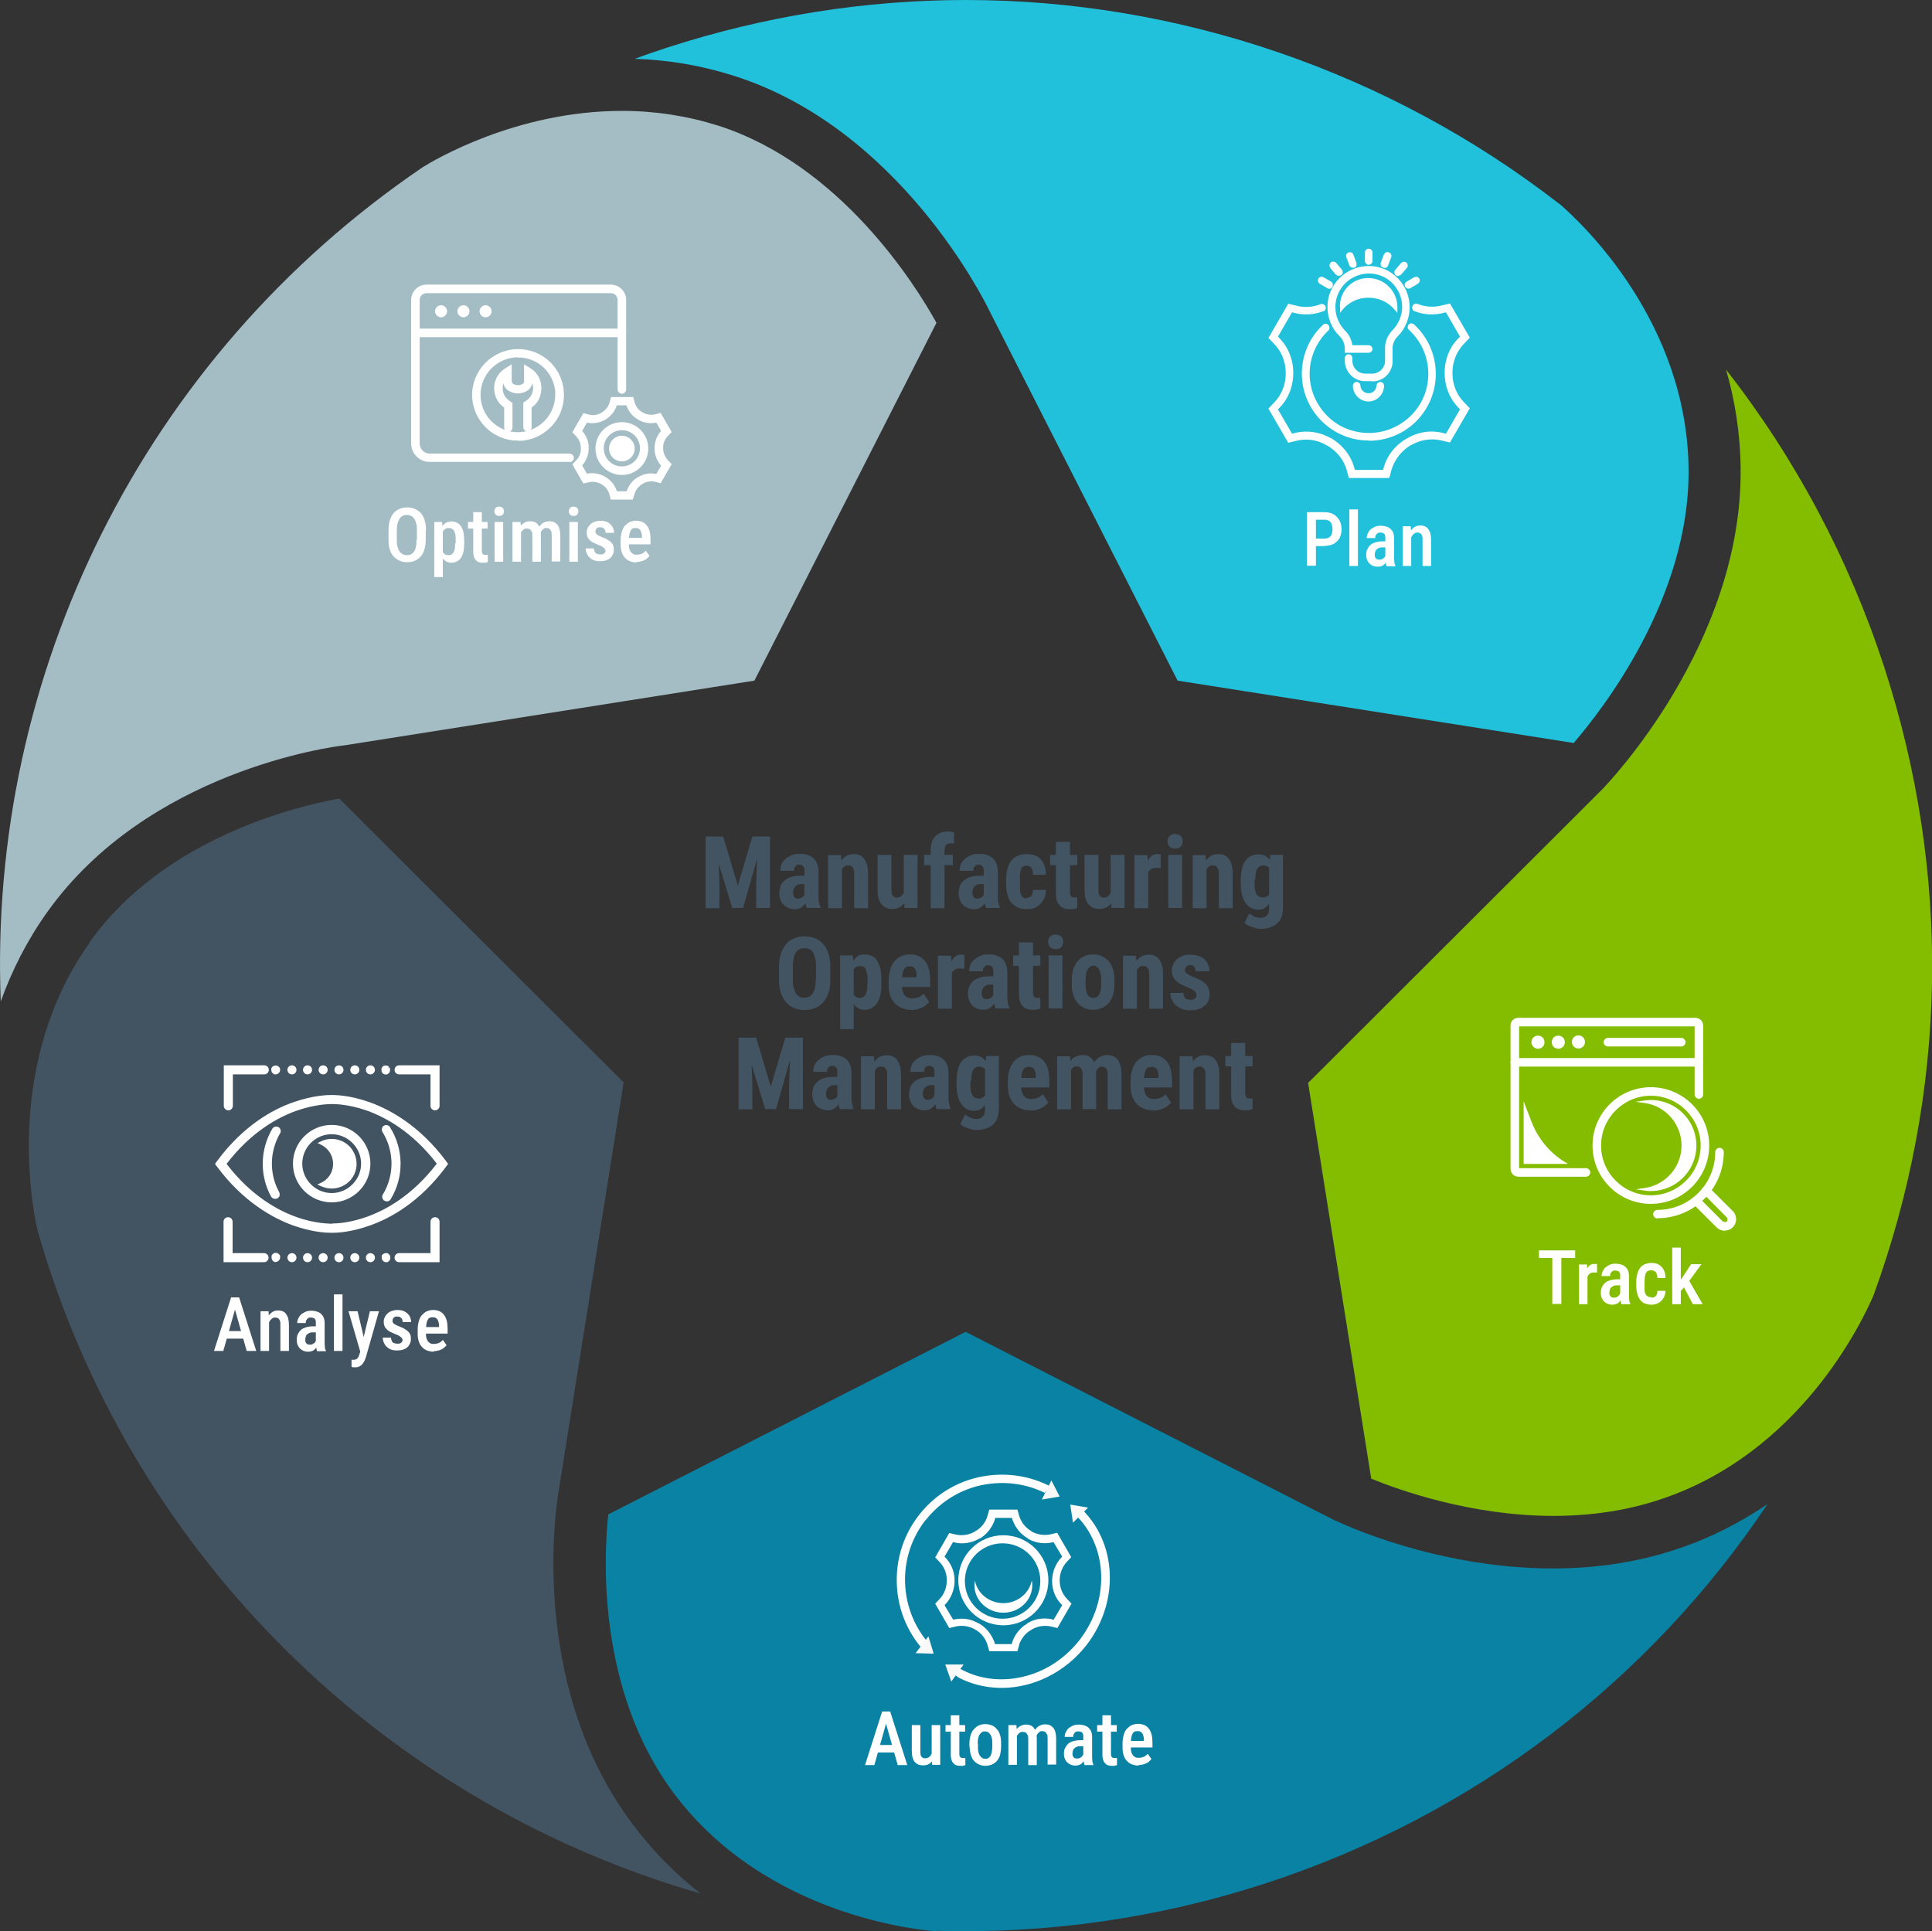 <svg xmlns="http://www.w3.org/2000/svg" xmlns:xlink="http://www.w3.org/1999/xlink" id="Layer_2" data-name="Layer 2" viewBox="0 0 76.83 76.81"><rect x="0" y="0" width="76.83" height="76.81" fill="#333333" stroke="none"/><defs><style>      .cls-1 {        fill: #f9f9f9;      }      .cls-1, .cls-2, .cls-3, .cls-4, .cls-5, .cls-6, .cls-7, .cls-8 {        stroke-width: 0px;      }      .cls-2 {        fill: #84bd00;      }      .cls-3 {        fill: #0a82a3;      }      .cls-4 {        fill: none;      }      .cls-9 {        clip-path: url(#clippath-1);      }      .cls-5 {        fill: #21c0db;      }      .cls-6 {        fill: #425462;      }      .cls-10 {        clip-path: url(#clippath);      }      .cls-7 {        fill: #a4bcc4;      }      .cls-8 {        fill: #fff;      }    </style><clipPath id="clippath"><rect class="cls-4" x="40.15" y="60.23" width="3.45" height="8.31" transform="translate(48.66 -12.12) rotate(38.11)"></rect></clipPath><clipPath id="clippath-1"><rect class="cls-4" x="36.16" y="57.1" width="3.44" height="8.31" transform="translate(29.88 132.83) rotate(-141.89)"></rect></clipPath></defs><g id="Layer_1-2" data-name="Layer 1"><g><path class="cls-5" d="M62.01,8.11C55.28,2.88,46.9,0,38.42,0c-4.02,0-8.02.64-11.88,1.89-.44.14-.87.29-1.3.45,1.35.04,2.67.27,3.93.67,6.58,2.08,9.97,8.92,10.18,9.36l7.48,14.7,15.75,2.48c1.13-1.31,4.61-5.75,4.57-10.87-.05-5.88-4.24-9.8-5.13-10.57Z"></path><path class="cls-7" d="M13.72,29.64l16.28-2.57,7.24-14.23c-.82-1.49-3.82-6.3-8.7-7.85-1.21-.38-2.49-.58-3.8-.58-4.23,0-7.51,1.98-7.93,2.24C5.67,14.22-.48,26.83.03,39.83c.43-1.2,1.03-2.41,1.86-3.57,3.99-5.58,11.26-6.56,11.83-6.62Z"></path><path class="cls-3" d="M37.24,76.79c4.41.13,8.81-.5,13.04-1.87,8.31-2.7,15.28-8.03,20.01-15.1-1.05.71-2.24,1.34-3.6,1.79-1.52.51-3.18.77-4.93.77-4.68,0-8.48-1.82-8.64-1.9h-.02s-14.7-7.51-14.7-7.51l-14.21,7.26c-.18,1.63-.46,6.93,2.56,11.03,3.72,5.04,10.06,5.52,10.48,5.55Z"></path><path class="cls-2" d="M61.77,60.29h0c1.52,0,2.96-.22,4.27-.66,5.53-1.84,7.99-7.02,8.46-8.1,2.96-8.12,3.11-16.76.43-25-1.41-4.32-3.54-8.31-6.29-11.83.35,1.21.57,2.54.58,3.97.05,6.95-5.28,12.49-5.51,12.73l-11.69,11.67,2.51,15.74c1.1.45,3.97,1.48,7.25,1.48Z"></path><path class="cls-6" d="M3.58,37.47c-3.35,4.69-2.35,10.31-2.09,11.46.15.51.28.94.41,1.34,4,12.3,13.9,21.58,25.96,25.04-.99-.77-1.93-1.71-2.77-2.85-4.11-5.56-2.95-12.7-2.88-13.12l2.59-16.29-11.31-11.29c-1.62.29-6.94,1.54-9.91,5.69Z"></path><g><path class="cls-6" d="M28.06,33.27h.48l.07,1.88v.97h-.55v-2.84ZM28.26,33.27h.5l.58,1.95.58-1.95h.44l-.81,2.84h-.43l-.87-2.84ZM30.14,33.27h.48v2.84h-.55v-.97l.07-1.88Z"></path><path class="cls-6" d="M32.06,34.83v.33s-.2,0-.2,0c-.05,0-.1,0-.14.03s-.07.04-.1.07-.04.07-.06.11-.02.08-.02.13c0,.05,0,.09.02.13s.04.06.06.08.06.03.1.03c.06,0,.11-.01.16-.04s.08-.05.1-.09.03-.07.02-.1l.12.21s-.04.1-.06.15-.06.1-.1.14-.09.08-.15.11-.13.04-.21.04c-.11,0-.22-.03-.31-.08s-.17-.12-.22-.22-.08-.21-.08-.33c0-.11.02-.2.05-.29s.09-.16.16-.22.16-.11.26-.14.23-.05.37-.05h.22ZM31.99,35.63v-.98c0-.06,0-.11-.02-.15s-.04-.07-.07-.08-.06-.03-.11-.03c-.05,0-.09,0-.12.03s-.05.05-.07.08-.02.08-.02.13h-.55c0-.09.02-.18.05-.26s.09-.15.16-.21.15-.11.25-.15.2-.05.32-.05c.14,0,.27.02.38.07s.2.12.26.23.1.24.1.4v.94c0,.12,0,.21.02.29s.03.14.06.19v.03h-.55c-.02-.06-.04-.13-.06-.22s-.02-.18-.02-.27Z"></path><path class="cls-6" d="M33.48,34.46v1.66h-.55v-2.11h.51l.04.45ZM33.4,34.99h-.15c0-.16.01-.3.05-.42s.08-.23.14-.32.14-.16.22-.21.18-.07.29-.07c.08,0,.16.01.23.04s.13.07.18.14.09.15.12.25.04.23.04.38v1.34h-.55v-1.35c0-.09,0-.16-.03-.21s-.04-.08-.08-.11-.08-.03-.14-.03c-.05,0-.1.01-.14.04s-.07.07-.1.12-.05.11-.06.18-.02.14-.02.22Z"></path><path class="cls-6" d="M36,35.17h.15c0,.14-.01.27-.04.39s-.07.22-.12.31-.12.16-.21.21-.18.07-.29.07c-.09,0-.17-.01-.24-.04s-.13-.08-.19-.14-.09-.14-.12-.24-.04-.22-.04-.36v-1.37h.55v1.37c0,.06,0,.11.01.15s.02.07.04.1.04.04.07.06.05.02.08.02c.09,0,.15-.02.2-.07s.09-.11.11-.19.03-.17.03-.27ZM35.94,35.61v-1.61h.55v2.11h-.52l-.03-.51Z"></path><path class="cls-6" d="M37.89,34v.41h-1.14v-.41h1.14ZM37.56,36.12h-.55v-2.3c0-.16.03-.3.08-.41s.13-.19.24-.25.22-.09.36-.09c.05,0,.09,0,.13.01s.08.02.12.03v.44s-.04,0-.07-.01-.05,0-.07,0c-.05,0-.1.01-.13.03s-.07.05-.08.1-.03.09-.03.16v2.3Z"></path><path class="cls-6" d="M39.19,34.83v.33s-.2,0-.2,0c-.05,0-.1,0-.14.03s-.07.04-.1.07-.04.07-.06.11-.02.08-.02.13c0,.05,0,.09.02.13s.04.06.06.08.06.03.1.03c.06,0,.11-.01.16-.04s.08-.05.1-.09.03-.07.02-.1l.12.21s-.04.1-.06.15-.06.1-.1.14-.09.08-.15.11-.13.04-.21.04c-.11,0-.22-.03-.31-.08s-.17-.12-.22-.22-.08-.21-.08-.33c0-.11.02-.2.05-.29s.09-.16.16-.22.16-.11.26-.14.23-.05.37-.05h.22ZM39.12,35.63v-.98c0-.06,0-.11-.02-.15s-.04-.07-.07-.08-.06-.03-.11-.03c-.05,0-.09,0-.12.03s-.05.05-.07.08-.02.08-.02.13h-.55c0-.09.02-.18.05-.26s.09-.15.16-.21.15-.11.25-.15.2-.05.32-.05c.14,0,.27.02.38.07s.2.12.26.23.1.24.1.4v.94c0,.12,0,.21.02.29s.03.14.06.19v.03h-.55c-.02-.06-.04-.13-.06-.22s-.02-.18-.02-.27Z"></path><path class="cls-6" d="M40.84,35.7c.05,0,.09-.01.13-.03s.07-.05.08-.1.03-.11.03-.18h.51c0,.16-.03.3-.1.41s-.16.2-.27.27-.24.09-.38.09-.27-.02-.37-.07-.19-.11-.26-.2-.12-.19-.15-.32-.05-.27-.05-.43v-.15c0-.16.02-.3.05-.43s.09-.23.15-.32.16-.15.26-.2.23-.07.37-.07c.15,0,.28.03.4.09s.2.16.26.28.09.27.09.45h-.51c0-.08-.01-.15-.03-.2s-.04-.1-.08-.12-.08-.04-.14-.04c-.06,0-.11.01-.15.04s-.07.06-.08.11-.03.11-.04.18,0,.15,0,.24v.15c0,.09,0,.18,0,.25s.02.13.04.18.05.08.08.11.09.04.15.04Z"></path><path class="cls-6" d="M42.84,34v.41h-1.08v-.41h1.08ZM42.01,33.48h.54v1.99c0,.06,0,.1.02.13s.03.05.05.07.06.02.09.02c.03,0,.05,0,.08,0s.04,0,.05-.01v.43s-.09.03-.14.04-.1.01-.17.01c-.11,0-.2-.02-.28-.06s-.14-.11-.19-.2-.07-.21-.07-.36v-2.05Z"></path><path class="cls-6" d="M44.23,35.17h.15c0,.14-.01.27-.04.39s-.07.22-.12.31-.12.16-.21.21-.18.07-.29.07c-.09,0-.17-.01-.24-.04s-.13-.08-.19-.14-.09-.14-.12-.24-.04-.22-.04-.36v-1.37h.55v1.37c0,.06,0,.11.01.15s.02.07.04.1.04.04.07.06.05.02.08.02c.09,0,.15-.02.2-.07s.09-.11.11-.19.03-.17.03-.27ZM44.17,35.61v-1.61h.55v2.11h-.52l-.03-.51Z"></path><path class="cls-6" d="M45.66,34.48v1.64h-.55v-2.11h.52l.03.47ZM46.16,33.99v.54s-.06,0-.1-.01-.06,0-.09,0c-.06,0-.11,0-.16.03s-.08.05-.11.08-.05.08-.06.14-.02.12-.03.19l-.1-.04c0-.14.01-.26.03-.38s.05-.22.1-.3.09-.15.16-.2.13-.07.21-.07c.03,0,.05,0,.08,0s.05,0,.07.02Z"></path><path class="cls-6" d="M46.43,33.46c0-.08.03-.15.08-.21s.13-.08.22-.08.16.03.22.08.08.12.08.21-.03.15-.08.21-.13.08-.22.08-.17-.03-.22-.08-.08-.12-.08-.21ZM47.01,34v2.11h-.55v-2.11h.55Z"></path><path class="cls-6" d="M47.98,34.46v1.66h-.55v-2.11h.51l.04.45ZM47.9,34.99h-.15c0-.16.01-.3.05-.42s.08-.23.14-.32.14-.16.22-.21.18-.07.29-.07c.08,0,.16.01.23.04s.13.07.18.14.09.15.12.25.04.23.04.38v1.34h-.55v-1.35c0-.09,0-.16-.03-.21s-.04-.08-.08-.11-.08-.03-.14-.03c-.05,0-.1.01-.14.04s-.07.07-.1.12-.05.11-.06.18-.02.14-.02.22Z"></path><path class="cls-6" d="M49.34,35.14v-.14c0-.17.02-.32.05-.45s.08-.24.14-.32.14-.15.23-.19.19-.06.3-.06c.12,0,.21.03.29.08s.14.12.19.21.09.2.11.32.05.26.06.4v.2c-.01.14-.04.27-.07.39s-.07.22-.13.31-.12.16-.19.21-.17.08-.27.08-.21-.02-.3-.07-.16-.11-.22-.2-.11-.19-.14-.32-.05-.27-.05-.44ZM50.52,34h.5v2.11c0,.19-.04.35-.11.47s-.18.21-.31.27-.28.09-.46.09c-.07,0-.14,0-.22-.03s-.16-.05-.24-.08-.14-.08-.19-.13l.19-.38c.05.05.12.09.2.13s.16.05.24.05.14-.01.19-.04.09-.06.12-.12.04-.13.04-.23v-1.63l.05-.49ZM49.89,35v.14c0,.1,0,.18.02.25s.03.13.06.17.06.08.1.1.09.03.15.03c.08,0,.14-.02.19-.06s.08-.09.11-.15.04-.14.04-.23v-.37c0-.07,0-.14-.02-.19s-.04-.11-.06-.15-.06-.07-.1-.09-.09-.03-.14-.03-.1.01-.14.03-.07.06-.1.1-.05.11-.06.18-.02.16-.02.26Z"></path><path class="cls-6" d="M33.02,38.48v.47c0,.2-.02.38-.07.53s-.12.28-.21.38-.2.18-.32.23-.26.08-.42.08-.29-.03-.42-.08-.23-.13-.32-.23-.16-.23-.21-.38-.07-.33-.07-.53v-.47c0-.21.02-.39.07-.54s.12-.28.21-.39.2-.18.32-.23.26-.08.42-.08.29.03.42.08.23.13.32.23.16.23.21.39.07.33.07.54ZM32.45,38.95v-.48c0-.14,0-.25-.03-.35s-.05-.17-.09-.24-.09-.11-.14-.13-.12-.04-.2-.04-.14.01-.2.04-.1.07-.14.13-.07.14-.09.24-.03.21-.03.35v.48c0,.13,0,.24.03.33s.05.17.09.23.09.1.14.13.12.04.2.04.14-.01.19-.04.1-.07.14-.13.07-.13.09-.23.03-.2.03-.33Z"></path><path class="cls-6" d="M33.95,38.41v2.52h-.54v-2.93h.5l.04.41ZM35.05,38.99v.14c0,.17-.01.31-.04.44s-.07.23-.13.32-.13.15-.21.2-.18.07-.3.07c-.11,0-.2-.03-.27-.08s-.14-.12-.19-.21-.09-.19-.12-.31-.06-.25-.07-.38v-.22c.02-.14.04-.28.07-.4s.07-.23.12-.32.12-.16.19-.21.17-.07.27-.07c.11,0,.21.02.3.06s.16.1.21.19.1.19.13.32.04.28.04.45ZM34.5,39.13v-.14c0-.1,0-.19-.02-.26s-.03-.13-.05-.18-.05-.08-.09-.1-.08-.03-.14-.03-.1.01-.14.03-.07.05-.1.09-.04.09-.06.14-.02.12-.02.19v.38c0,.08.01.16.03.22s.05.12.1.16.11.06.19.06c.06,0,.1-.01.14-.04s.07-.06.09-.11.04-.11.05-.18.01-.16.01-.25Z"></path><path class="cls-6" d="M36.24,40.16c-.14,0-.27-.02-.38-.07s-.21-.11-.28-.19-.14-.19-.18-.31-.06-.26-.06-.41v-.17c0-.17.02-.32.06-.45s.09-.24.17-.33.16-.15.26-.2.22-.07.36-.07.25.02.35.07.18.11.25.2.12.19.15.32.05.28.05.45v.25h-1.42v-.38h.88v-.05c0-.09,0-.16-.03-.22s-.05-.1-.09-.13-.09-.04-.16-.04c-.05,0-.1.01-.14.03s-.07.06-.09.1-.04.11-.05.18-.02.16-.02.27v.17c0,.1,0,.18.03.25s.04.12.08.16.07.07.12.09.1.03.17.03c.1,0,.18-.02.26-.05s.14-.08.2-.14l.22.33s-.09.1-.16.15-.15.09-.24.12-.2.05-.32.05Z"></path><path class="cls-6" d="M37.85,38.48v1.64h-.55v-2.11h.52l.03.47ZM38.35,37.99v.54s-.06,0-.1-.01-.06,0-.09,0c-.06,0-.11,0-.16.03s-.08.05-.11.08-.05.08-.06.14-.02.12-.03.19l-.1-.04c0-.14.01-.26.03-.38s.05-.22.1-.3.09-.15.16-.2.13-.07.21-.07c.03,0,.05,0,.08,0s.05,0,.07.02Z"></path><path class="cls-6" d="M39.56,38.83v.33s-.2,0-.2,0c-.05,0-.1,0-.14.03s-.07.04-.1.07-.04.07-.06.11-.02.08-.02.13c0,.05,0,.09.02.13s.04.06.06.08.06.03.1.03c.06,0,.11-.01.16-.04s.08-.05.1-.09.03-.07.02-.1l.12.21s-.04.1-.06.15-.06.1-.1.14-.09.08-.15.11-.13.04-.21.04c-.11,0-.22-.03-.31-.08s-.17-.12-.22-.22-.08-.21-.08-.33c0-.11.02-.2.05-.29s.09-.16.16-.22.16-.11.26-.14.23-.05.37-.05h.22ZM39.5,39.63v-.98c0-.06,0-.11-.02-.15s-.04-.07-.07-.08-.06-.03-.11-.03c-.05,0-.09,0-.12.03s-.05.05-.07.08-.02.08-.02.13h-.55c0-.09.02-.18.05-.26s.09-.15.16-.21.15-.11.25-.15.2-.05.32-.05c.14,0,.27.02.38.07s.2.12.26.23.1.24.1.4v.94c0,.12,0,.21.02.29s.03.14.06.19v.03h-.55c-.02-.06-.04-.13-.06-.22s-.02-.18-.02-.27Z"></path><path class="cls-6" d="M41.37,38v.41h-1.08v-.41h1.08ZM40.54,37.48h.54v1.99c0,.06,0,.1.02.13s.03.05.05.07.06.02.09.02c.03,0,.05,0,.08,0s.04,0,.05-.01v.43s-.09.03-.14.04-.1.01-.17.01c-.11,0-.2-.02-.28-.06s-.14-.11-.19-.2-.07-.21-.07-.36v-2.05Z"></path><path class="cls-6" d="M41.68,37.46c0-.08.03-.15.08-.21s.13-.08.22-.08.16.03.22.08.08.12.08.21-.03.15-.08.21-.13.08-.22.08-.17-.03-.22-.08-.08-.12-.08-.21ZM42.25,38v2.11h-.55v-2.11h.55Z"></path><path class="cls-6" d="M42.62,39.13v-.14c0-.17.02-.31.06-.44s.1-.23.17-.32.16-.15.27-.2.22-.07.35-.07.25.02.35.07.19.11.27.2.13.19.17.32.06.27.06.44v.14c0,.16-.02.31-.06.44s-.1.24-.17.32-.16.15-.27.2-.22.07-.35.07-.25-.02-.35-.07-.2-.11-.27-.2-.13-.19-.17-.32-.06-.27-.06-.44ZM43.17,38.99v.14c0,.1,0,.18.02.25s.03.13.06.18.06.08.1.1.08.03.13.03.09-.01.13-.03.07-.06.1-.1.04-.11.06-.18.02-.16.02-.25v-.14c0-.09,0-.18-.02-.25s-.03-.13-.06-.18-.06-.08-.1-.11-.08-.04-.13-.04-.09.01-.13.04-.07.06-.1.11-.05.11-.06.18-.02.16-.02.25Z"></path><path class="cls-6" d="M45.21,38.46v1.66h-.55v-2.11h.51l.04.45ZM45.13,38.99h-.15c0-.16.01-.3.05-.42s.08-.23.14-.32.14-.16.22-.21.18-.07.29-.07c.08,0,.16.01.23.04s.13.07.18.14.09.15.12.25.04.23.04.38v1.34h-.55v-1.35c0-.09,0-.16-.03-.21s-.04-.08-.08-.11-.08-.03-.14-.03c-.05,0-.1.01-.14.04s-.07.07-.1.12-.05.11-.06.18-.02.14-.02.22Z"></path><path class="cls-6" d="M47.58,39.55s-.01-.07-.04-.1-.06-.06-.12-.09-.12-.06-.21-.1c-.1-.04-.18-.08-.26-.12s-.14-.09-.19-.14-.09-.11-.12-.17-.04-.14-.04-.22c0-.09.02-.17.05-.25s.08-.14.14-.2.14-.1.23-.14.19-.05.31-.05c.16,0,.29.03.41.08s.2.13.26.23.09.21.09.35h-.55s0-.09-.02-.13-.04-.07-.07-.09-.07-.03-.13-.03c-.04,0-.07,0-.1.03s-.05.04-.07.07-.03.06-.03.1c0,.03,0,.05.02.08s.03.04.06.06.06.04.11.07.1.05.17.08c.14.05.26.11.35.17s.16.13.2.21.07.18.07.3c0,.09-.02.18-.05.26s-.09.14-.16.2-.15.1-.24.13-.2.04-.32.04c-.17,0-.31-.03-.43-.1s-.21-.15-.27-.26-.09-.22-.09-.33h.52c0,.07.02.12.04.17s.06.07.1.08.09.02.14.02.09,0,.13-.02.06-.04.08-.06.03-.06.03-.1Z"></path><path class="cls-6" d="M29.37,41.27h.48l.07,1.88v.97h-.55v-2.84ZM29.57,41.27h.5l.58,1.95.58-1.95h.44l-.81,2.84h-.43l-.87-2.84ZM31.45,41.27h.48v2.84h-.55v-.97l.07-1.88Z"></path><path class="cls-6" d="M33.37,42.83v.33s-.2,0-.2,0c-.05,0-.1,0-.14.03s-.07.04-.1.07-.04.07-.06.11-.02.08-.02.13c0,.05,0,.09.02.13s.04.06.06.08.06.03.1.03c.06,0,.11-.01.16-.04s.08-.05.1-.09.03-.07.02-.1l.12.21s-.04.1-.06.15-.06.1-.1.14-.09.08-.15.11-.13.04-.21.04c-.11,0-.22-.03-.31-.08s-.17-.12-.22-.22-.08-.21-.08-.33c0-.11.02-.2.05-.29s.09-.16.16-.22.16-.11.26-.14.23-.05.37-.05h.22ZM33.3,43.63v-.98c0-.06,0-.11-.02-.15s-.04-.07-.07-.08-.06-.03-.11-.03c-.05,0-.09,0-.12.03s-.05.05-.07.08-.02.08-.02.13h-.55c0-.09.02-.18.05-.26s.09-.15.16-.21.15-.11.25-.15.2-.05.32-.05c.14,0,.27.02.38.07s.2.12.26.23.1.24.1.4v.94c0,.12,0,.21.02.29s.03.14.06.19v.03h-.55c-.02-.06-.04-.13-.06-.22s-.02-.18-.02-.27Z"></path><path class="cls-6" d="M34.79,42.46v1.66h-.55v-2.11h.51l.04.45ZM34.71,42.99h-.15c0-.16.01-.3.05-.42s.08-.23.14-.32.14-.16.22-.21.18-.07.29-.07c.08,0,.16.01.23.04s.13.07.18.14.09.15.12.25.04.23.04.38v1.34h-.55v-1.35c0-.09,0-.16-.03-.21s-.04-.08-.08-.11-.08-.03-.14-.03c-.05,0-.1.01-.14.04s-.07.07-.1.12-.05.11-.06.18-.02.14-.02.22Z"></path><path class="cls-6" d="M37.22,42.83v.33s-.2,0-.2,0c-.05,0-.1,0-.14.03s-.07.04-.1.07-.04.07-.06.11-.02.08-.02.13c0,.05,0,.09.02.13s.04.06.06.08.06.03.1.03c.06,0,.11-.01.16-.04s.08-.05.1-.09.03-.07.02-.1l.12.21s-.04.1-.06.15-.06.1-.1.14-.09.08-.15.11-.13.04-.21.04c-.11,0-.22-.03-.31-.08s-.17-.12-.22-.22-.08-.21-.08-.33c0-.11.02-.2.05-.29s.09-.16.16-.22.16-.11.26-.14.23-.05.37-.05h.22ZM37.16,43.63v-.98c0-.06,0-.11-.02-.15s-.04-.07-.07-.08-.06-.03-.11-.03c-.05,0-.09,0-.12.03s-.05.05-.07.08-.02.08-.02.13h-.55c0-.09.02-.18.05-.26s.09-.15.16-.21.15-.11.25-.15.2-.05.32-.05c.14,0,.27.02.38.07s.2.12.26.23.1.24.1.4v.94c0,.12,0,.21.02.29s.03.14.06.19v.03h-.55c-.02-.06-.04-.13-.06-.22s-.02-.18-.02-.27Z"></path><path class="cls-6" d="M38.04,43.14v-.14c0-.17.02-.32.05-.45s.08-.24.14-.32.14-.15.23-.19.19-.06.3-.06c.12,0,.21.03.29.08s.14.12.19.21.09.2.11.32.05.26.06.4v.2c-.01.14-.04.27-.07.39s-.07.22-.13.31-.12.16-.19.21-.17.08-.27.08-.21-.02-.3-.07-.16-.11-.22-.2-.11-.19-.14-.32-.05-.27-.05-.44ZM39.22,42h.5v2.11c0,.19-.04.35-.11.47s-.18.21-.31.27-.28.09-.46.09c-.07,0-.14,0-.22-.03s-.16-.05-.24-.08-.14-.08-.19-.13l.19-.38c.05.05.12.09.2.13s.16.05.24.05.14-.01.19-.04.09-.06.12-.12.04-.13.04-.23v-1.63l.05-.49ZM38.59,43v.14c0,.1,0,.18.02.25s.03.13.06.17.06.08.1.1.09.03.15.03c.08,0,.14-.02.19-.06s.08-.09.11-.15.04-.14.04-.23v-.37c0-.07,0-.14-.02-.19s-.04-.11-.06-.15-.06-.07-.1-.09-.09-.03-.14-.03-.1.01-.14.03-.07.06-.1.1-.05.11-.06.18-.02.16-.02.26Z"></path><path class="cls-6" d="M40.98,44.16c-.14,0-.27-.02-.38-.07s-.21-.11-.28-.19-.14-.19-.18-.31-.06-.26-.06-.41v-.17c0-.17.02-.32.06-.45s.09-.24.17-.33.16-.15.26-.2.22-.07.36-.07.25.02.35.07.18.11.25.2.12.19.15.32.05.28.05.45v.25h-1.42v-.38h.88v-.05c0-.09,0-.16-.03-.22s-.05-.1-.09-.13-.09-.04-.16-.04c-.05,0-.1.01-.14.03s-.07.06-.09.1-.04.11-.05.18-.02.16-.02.27v.17c0,.1,0,.18.03.25s.04.12.08.16.07.07.12.09.1.03.17.03c.1,0,.18-.02.26-.05s.14-.08.2-.14l.22.33s-.09.1-.16.15-.15.09-.24.12-.2.05-.32.05Z"></path><path class="cls-6" d="M42.59,42.44v1.68h-.55v-2.11h.51l.04.44ZM42.51,42.99h-.15c0-.14.01-.28.04-.41s.07-.23.13-.33.13-.16.22-.21.19-.08.31-.08c.08,0,.15.01.21.04s.12.07.17.13.08.14.11.23.04.21.04.34v1.41h-.54v-1.34c0-.09,0-.17-.03-.22s-.04-.08-.08-.11-.08-.03-.12-.03-.1.01-.14.04-.07.07-.09.12-.04.11-.05.18-.02.14-.02.22ZM43.54,42.93l-.2.03c0-.14,0-.27.04-.39s.07-.23.13-.32.13-.16.22-.21.19-.08.3-.08c.09,0,.16.01.23.04s.13.07.18.14.09.15.12.25.04.23.04.38v1.35h-.55v-1.35c0-.09,0-.17-.03-.22s-.04-.08-.08-.1-.08-.03-.12-.03-.09.01-.12.04-.06.06-.09.11-.04.1-.05.16-.02.13-.02.2Z"></path><path class="cls-6" d="M45.86,44.16c-.14,0-.27-.02-.38-.07s-.21-.11-.28-.19-.14-.19-.18-.31-.06-.26-.06-.41v-.17c0-.17.02-.32.06-.45s.09-.24.17-.33.16-.15.26-.2.22-.07.36-.07.25.02.35.07.18.11.25.2.12.19.15.32.05.28.05.45v.25h-1.42v-.38h.88v-.05c0-.09,0-.16-.03-.22s-.05-.1-.09-.13-.09-.04-.16-.04c-.05,0-.1.01-.14.03s-.07.06-.09.1-.04.11-.05.18-.02.16-.02.27v.17c0,.1,0,.18.03.25s.04.12.08.16.07.07.12.09.1.03.17.03c.1,0,.18-.02.26-.05s.14-.08.2-.14l.22.33s-.09.1-.16.15-.15.09-.24.12-.2.05-.32.05Z"></path><path class="cls-6" d="M47.46,42.46v1.66h-.55v-2.11h.51l.04.45ZM47.37,42.99h-.15c0-.16.01-.3.05-.42s.08-.23.14-.32.14-.16.22-.21.18-.07.29-.07c.08,0,.16.01.23.04s.13.07.18.14.09.15.12.25.04.23.04.38v1.34h-.55v-1.35c0-.09,0-.16-.03-.21s-.04-.08-.08-.11-.08-.03-.14-.03c-.05,0-.1.01-.14.04s-.07.07-.1.12-.05.11-.06.18-.02.14-.02.22Z"></path><path class="cls-6" d="M49.81,42v.41h-1.08v-.41h1.08ZM48.98,41.48h.54v1.99c0,.06,0,.1.02.13s.03.05.05.07.06.02.09.02c.03,0,.05,0,.08,0s.04,0,.05-.01v.43s-.09.03-.14.04-.1.01-.17.01c-.11,0-.2-.02-.28-.06s-.14-.11-.19-.2-.07-.21-.07-.36v-2.05Z"></path></g><g><path class="cls-8" d="M52.68,21.72h-.45v-.3h.45c.07,0,.13-.02.18-.05s.08-.07.1-.13c.02-.05.03-.12.03-.19s-.01-.13-.03-.19c-.02-.06-.05-.11-.1-.14s-.1-.05-.18-.05h-.35v1.83h-.36v-2.13h.71c.14,0,.26.03.36.09.1.06.17.14.23.24.05.1.08.22.08.35s-.03.26-.08.35-.13.17-.23.23c-.1.05-.22.08-.36.08Z"></path><path class="cls-8" d="M54,20.26v2.25h-.34v-2.25h.34Z"></path><path class="cls-8" d="M55.14,21.55v.22s-.16,0-.16,0c-.05,0-.09,0-.13.02-.04.01-.07.03-.1.06-.03.02-.05.05-.06.09-.01.04-.02.07-.02.11,0,.05,0,.09.02.12.01.03.04.05.06.07.03.01.06.02.1.02.05,0,.1-.01.14-.04.04-.02.07-.05.09-.09.02-.03.03-.07.03-.09l.08.14s-.02.08-.04.12c-.02.04-.05.08-.08.12-.03.04-.07.07-.12.09-.05.02-.1.03-.16.03-.09,0-.17-.02-.24-.06s-.12-.09-.16-.16c-.04-.07-.06-.15-.06-.25,0-.08.01-.15.04-.22.03-.06.07-.12.12-.17.05-.05.12-.08.2-.11.08-.02.17-.04.28-.04h.19ZM55.09,22.19v-.79c0-.05,0-.1-.02-.13-.01-.03-.04-.06-.07-.07-.03-.01-.07-.02-.11-.02-.05,0-.08,0-.11.03-.03.02-.05.04-.07.08-.02.03-.02.07-.02.11h-.34c0-.06.01-.12.04-.18.03-.06.06-.11.11-.16.05-.04.11-.08.18-.11.07-.03.15-.04.23-.04.1,0,.19.02.27.05.08.03.14.09.19.16.05.08.07.17.07.29v.74c0,.07,0,.14.01.2,0,.06.02.11.04.15v.02h-.35s-.03-.09-.04-.15-.01-.12-.01-.18Z"></path><path class="cls-8" d="M56.12,21.26v1.25h-.34v-1.58h.32l.02.34ZM56.06,21.66h-.11c0-.11.01-.22.04-.31s.06-.17.11-.24.1-.12.17-.16c.07-.04.14-.05.22-.05.06,0,.12.01.17.03.05.02.1.06.13.1s.07.11.09.18c.02.08.03.17.03.28v1.02h-.34v-1.03c0-.07,0-.13-.02-.18-.02-.04-.04-.07-.07-.09-.03-.02-.07-.03-.12-.03-.04,0-.08.01-.12.04-.04.03-.07.06-.09.1-.03.04-.05.09-.06.15-.01.06-.02.12-.02.18Z"></path></g><g><path class="cls-8" d="M62.64,49.73v.3h-1.44v-.3h1.44ZM62.09,49.73v2.13h-.36v-2.13h.36Z"></path><path class="cls-8" d="M63.13,50.59v1.28h-.34v-1.58h.32l.02.31ZM63.51,50.27v.34s-.04,0-.06,0c-.02,0-.04,0-.07,0-.05,0-.09,0-.12.02s-.06.04-.09.07c-.02.03-.04.07-.06.11-.01.04-.02.09-.02.15h-.07c0-.1,0-.19.02-.27.01-.09.04-.16.07-.22.03-.06.07-.11.12-.15.05-.04.1-.05.17-.05.02,0,.04,0,.06,0s.04,0,.05.01Z"></path><path class="cls-8" d="M64.47,50.9v.22s-.16,0-.16,0c-.05,0-.09,0-.13.02-.04.01-.07.03-.1.06-.03.02-.05.05-.06.09-.01.04-.02.07-.02.11,0,.05,0,.09.02.12.01.03.04.05.06.07.03.01.06.02.1.02.05,0,.1-.01.14-.04.04-.02.07-.05.09-.09.02-.03.03-.07.03-.09l.08.14s-.02.08-.04.12c-.02.04-.05.08-.08.12-.03.04-.07.07-.12.09-.05.02-.1.03-.16.03-.09,0-.17-.02-.24-.06s-.12-.09-.16-.16c-.04-.07-.06-.15-.06-.25,0-.08.01-.15.04-.22.03-.06.07-.12.12-.17.05-.05.12-.08.2-.11.08-.02.17-.04.28-.04h.19ZM64.43,51.54v-.79c0-.05,0-.1-.02-.13-.01-.03-.04-.06-.07-.07-.03-.01-.07-.02-.11-.02-.05,0-.08,0-.11.03-.03.02-.05.04-.07.08-.02.03-.02.07-.02.11h-.34c0-.06.01-.12.04-.18.03-.06.06-.11.11-.16.05-.04.11-.08.18-.11.07-.03.15-.04.23-.04.1,0,.19.02.27.05.08.03.14.09.19.16.05.08.07.17.07.29v.74c0,.07,0,.14.01.2,0,.06.02.11.04.15v.02h-.35s-.03-.09-.04-.15-.01-.12-.01-.18Z"></path><path class="cls-8" d="M65.68,51.61s.08,0,.12-.03c.04-.02.06-.05.08-.09.02-.04.03-.09.03-.15h.32c0,.11-.03.21-.08.29-.05.08-.12.15-.2.19-.08.05-.17.07-.27.07s-.2-.02-.27-.05c-.08-.03-.14-.08-.19-.15s-.09-.14-.11-.24c-.03-.09-.04-.2-.04-.32v-.14c0-.12.01-.22.04-.32.02-.09.06-.17.11-.24s.11-.11.19-.15c.08-.03.17-.05.27-.05.11,0,.21.02.29.07.08.05.14.11.19.2s.07.2.07.33h-.32c0-.07-.01-.12-.03-.17-.02-.05-.04-.08-.08-.1-.03-.02-.08-.04-.13-.04-.06,0-.1.01-.14.03-.04.02-.06.05-.08.09-.02.04-.03.09-.04.15,0,.06-.01.12-.01.19v.14c0,.07,0,.14,0,.2,0,.06.02.11.04.15.02.04.05.07.08.09s.08.03.14.03Z"></path><path class="cls-8" d="M66.84,49.62v2.25h-.34v-2.25h.34ZM67.66,50.28l-.56.77-.34.39-.09-.3.25-.36.33-.5h.41ZM67.32,51.87l-.39-.74.21-.25.57.99h-.39Z"></path></g><g><path class="cls-8" d="M35.29,68.36l-.52,1.84h-.37l.68-2.13h.23l-.02.29ZM35.71,69.4v.3h-.99v-.3h.99ZM35.7,70.2l-.52-1.84-.02-.29h.24l.68,2.13h-.37Z"></path><path class="cls-8" d="M37.1,69.49h.11c0,.1,0,.2-.03.29s-.05.17-.09.23c-.04.07-.09.12-.16.15-.06.04-.14.05-.23.05-.06,0-.12-.01-.18-.03-.05-.02-.1-.06-.14-.1s-.07-.11-.09-.18-.03-.17-.03-.27v-1.02h.34v1.03c0,.06,0,.1.01.14,0,.04.02.07.04.09.02.02.04.04.06.05.02,0,.05.01.07.01.08,0,.14-.02.18-.06.05-.04.08-.09.1-.16s.03-.14.03-.23ZM37.05,69.82v-1.21h.34v1.58h-.32l-.02-.37Z"></path><path class="cls-8" d="M38.38,68.61v.26h-.78v-.26h.78ZM37.81,68.22h.34v1.53s0,.09.02.11.03.04.05.05c.02,0,.04.01.07.01.02,0,.04,0,.06,0,.02,0,.03,0,.04,0v.28s-.06.02-.09.03c-.03,0-.07,0-.12,0-.07,0-.13-.01-.19-.04-.05-.03-.1-.08-.13-.14-.03-.07-.05-.15-.05-.26v-1.55Z"></path><path class="cls-8" d="M38.55,69.47v-.13c0-.12.02-.23.05-.33s.07-.17.13-.24c.06-.06.12-.11.2-.15.08-.03.16-.05.25-.05s.18.02.26.05c.08.03.14.08.2.15.06.06.1.14.13.24.03.09.04.2.04.33v.13c0,.12-.02.23-.04.33-.03.09-.07.17-.13.24-.06.06-.12.11-.2.14-.08.03-.16.05-.25.05s-.18-.02-.25-.05c-.08-.03-.14-.08-.2-.14-.06-.06-.1-.14-.13-.24s-.05-.2-.05-.33ZM38.89,69.34v.13c0,.08,0,.15.02.21.01.06.03.11.06.15s.06.07.09.09.07.03.12.03c.05,0,.09,0,.12-.03.04-.02.07-.05.09-.09.02-.04.04-.09.05-.15.01-.06.02-.13.02-.21v-.13c0-.08,0-.15-.02-.21-.01-.06-.03-.11-.06-.15-.03-.04-.06-.07-.09-.09-.04-.02-.08-.03-.12-.03s-.08,0-.12.03c-.03.02-.06.05-.09.09-.03.04-.04.09-.06.15-.01.06-.02.13-.02.21Z"></path><path class="cls-8" d="M40.44,68.93v1.26h-.34v-1.58h.32l.02.32ZM40.39,69.35h-.12c0-.11,0-.21.03-.3.02-.09.05-.17.1-.24.04-.07.1-.12.17-.16.07-.04.15-.06.24-.06.06,0,.11.01.17.03.05.02.09.05.13.1.04.05.07.1.09.17s.03.15.03.25v1.06h-.34v-1.02c0-.08,0-.14-.03-.18-.02-.04-.04-.07-.07-.09-.03-.02-.07-.03-.12-.03-.05,0-.09.01-.13.04-.04.03-.06.06-.09.1-.02.04-.04.09-.05.15,0,.06-.01.12-.01.18ZM41.2,69.25l-.16.04c0-.1,0-.19.03-.27.02-.09.05-.16.1-.23.04-.06.1-.12.16-.15.07-.04.14-.06.23-.06.07,0,.13.01.18.03.05.02.1.06.14.1.04.05.07.11.09.18.02.08.03.17.03.27v1.02h-.34v-1.03c0-.08,0-.14-.03-.18-.02-.04-.04-.07-.07-.09-.03-.02-.07-.03-.12-.03-.04,0-.07,0-.1.03-.03.02-.05.05-.08.08s-.04.08-.05.12c-.01.05-.02.1-.02.15Z"></path><path class="cls-8" d="M43.12,69.23v.22s-.16,0-.16,0c-.05,0-.09,0-.13.02-.04.01-.07.03-.1.06-.03.02-.05.05-.06.09-.01.04-.02.07-.02.11,0,.05,0,.09.02.12.01.03.04.05.06.07.03.01.06.02.1.02.05,0,.1-.01.14-.04.04-.02.07-.05.09-.09.02-.03.03-.07.03-.09l.08.14s-.02.08-.04.12c-.02.04-.05.08-.08.12-.03.04-.07.07-.12.09-.05.02-.1.03-.16.03-.09,0-.17-.02-.24-.06s-.12-.09-.16-.16c-.04-.07-.06-.15-.06-.25,0-.08.01-.15.04-.22.03-.06.07-.12.12-.17.05-.05.12-.08.2-.11.08-.02.17-.04.28-.04h.19ZM43.08,69.87v-.79c0-.05,0-.1-.02-.13-.01-.03-.04-.06-.07-.07-.03-.01-.07-.02-.11-.02-.05,0-.08,0-.11.03-.03.02-.05.04-.07.08-.02.03-.02.07-.02.11h-.34c0-.06.01-.12.04-.18.03-.06.06-.11.11-.16.05-.04.11-.08.18-.11.07-.03.15-.04.23-.04.1,0,.19.02.27.05.08.03.14.09.19.16.05.08.07.17.07.29v.74c0,.07,0,.14.01.2,0,.06.02.11.04.15v.02h-.35s-.03-.09-.04-.15-.01-.12-.01-.18Z"></path><path class="cls-8" d="M44.41,68.61v.26h-.78v-.26h.78ZM43.84,68.22h.34v1.53s0,.09.02.11.03.04.05.05c.02,0,.04.01.07.01.02,0,.04,0,.06,0,.02,0,.03,0,.04,0v.28s-.06.02-.09.03c-.03,0-.07,0-.12,0-.07,0-.13-.01-.19-.04-.05-.03-.1-.08-.13-.14-.03-.07-.05-.15-.05-.26v-1.55Z"></path><path class="cls-8" d="M45.28,70.22c-.1,0-.19-.02-.27-.05-.08-.03-.15-.08-.2-.14-.06-.06-.1-.14-.13-.23-.03-.09-.04-.19-.04-.31v-.15c0-.13.02-.25.05-.35.03-.1.07-.18.13-.24s.12-.11.19-.14c.08-.03.16-.05.24-.05.1,0,.19.02.26.05.07.03.13.08.18.15.05.06.08.14.11.24.02.09.03.2.03.33v.17h-1.03v-.26h.69v-.04c0-.07-.01-.13-.03-.19-.02-.05-.04-.09-.08-.12-.04-.03-.08-.04-.14-.04-.04,0-.08,0-.12.02-.04.02-.06.04-.08.08-.02.04-.04.09-.05.15-.01.06-.02.14-.02.23v.15c0,.08,0,.15.02.2.01.05.04.1.06.13.03.03.06.06.1.08.04.02.09.02.14.02.08,0,.15-.02.2-.04.06-.03.11-.07.15-.12l.15.21s-.07.08-.11.11c-.05.04-.11.07-.17.09-.07.02-.15.04-.24.04Z"></path></g><g><path class="cls-8" d="M9.4,51.89l-.52,1.84h-.37l.68-2.13h.23l-.02.29ZM9.82,52.94v.3h-.99v-.3h.99ZM9.81,53.73l-.52-1.84-.02-.29h.24l.68,2.13h-.37Z"></path><path class="cls-8" d="M10.7,52.48v1.25h-.34v-1.58h.32l.02.34ZM10.64,52.88h-.11c0-.11.01-.22.04-.31s.06-.17.11-.24.1-.12.17-.16c.07-.04.14-.05.22-.05.06,0,.12.01.17.03.05.02.1.06.13.1s.07.11.09.18c.02.08.03.17.03.28v1.02h-.34v-1.03c0-.07,0-.13-.02-.18-.02-.04-.04-.07-.07-.09-.03-.02-.07-.03-.12-.03-.04,0-.08.01-.12.04-.04.03-.07.06-.09.1-.03.04-.05.09-.06.15-.01.06-.02.12-.02.18Z"></path><path class="cls-8" d="M12.61,52.77v.22s-.16,0-.16,0c-.05,0-.09,0-.13.02-.04.01-.07.03-.1.06-.03.02-.05.05-.06.09-.01.04-.02.07-.02.11,0,.05,0,.09.02.12.01.03.04.05.06.07.03.01.06.02.1.02.05,0,.1-.01.14-.04.04-.02.07-.05.09-.09.02-.03.03-.07.03-.09l.08.14s-.02.08-.04.12c-.02.04-.05.08-.08.12-.03.04-.07.07-.12.09-.05.02-.1.03-.16.03-.09,0-.17-.02-.24-.06s-.12-.09-.16-.16c-.04-.07-.06-.15-.06-.25,0-.08.01-.15.04-.22.03-.06.07-.12.12-.17.05-.05.12-.08.2-.11.08-.02.17-.04.28-.04h.19ZM12.56,53.41v-.79c0-.05,0-.1-.02-.13-.01-.03-.04-.06-.07-.07-.03-.01-.07-.02-.11-.02-.05,0-.08,0-.11.03-.03.02-.05.04-.07.08-.02.03-.02.07-.02.11h-.34c0-.06.01-.12.04-.18.03-.06.06-.11.11-.16.05-.04.11-.08.18-.11.07-.03.15-.04.23-.04.1,0,.19.02.27.05.08.03.14.09.19.16.05.08.07.17.07.29v.74c0,.07,0,.14.01.2,0,.06.02.11.04.15v.02h-.35s-.03-.09-.04-.15-.01-.12-.01-.18Z"></path><path class="cls-8" d="M13.62,51.48v2.25h-.34v-2.25h.34Z"></path><path class="cls-8" d="M14.22,52.15l.28,1.18.06.38-.23.06-.47-1.62h.37ZM14.37,53.56l.34-1.41h.36l-.52,1.83s-.03.08-.05.13c-.02.05-.05.09-.08.13-.03.04-.07.08-.12.1-.05.03-.11.04-.17.04-.03,0-.05,0-.08,0-.03,0-.05-.01-.07-.02v-.28s.02,0,.03,0c0,0,.02,0,.03,0,.05,0,.09,0,.12-.02.03-.01.06-.04.08-.07.02-.03.04-.07.05-.12l.1-.31Z"></path><path class="cls-8" d="M16.01,53.31s0-.06-.03-.09c-.02-.03-.05-.05-.09-.08s-.1-.05-.17-.08c-.07-.03-.14-.06-.2-.09s-.1-.06-.14-.1c-.04-.04-.07-.08-.09-.13-.02-.05-.03-.1-.03-.17s.01-.12.04-.18c.02-.05.06-.1.11-.15.04-.04.1-.08.17-.1.06-.02.14-.04.22-.04.12,0,.21.02.29.06.08.04.14.1.19.17.04.07.07.16.07.25h-.34s0-.08-.02-.11c-.01-.03-.04-.06-.07-.08-.03-.02-.07-.03-.12-.03-.04,0-.08,0-.11.02-.03.02-.05.04-.06.06-.01.03-.02.06-.02.09,0,.02,0,.05.01.06s.02.04.04.05c.02.02.05.04.08.05.03.02.08.04.13.06.11.04.19.08.26.13.07.04.12.09.16.15s.05.13.05.22c0,.07-.01.13-.04.19-.03.06-.06.11-.11.15-.05.04-.11.07-.17.09-.07.02-.14.03-.23.03-.12,0-.23-.02-.31-.07-.08-.05-.15-.11-.19-.19-.04-.08-.07-.16-.07-.25h.33c0,.06.02.11.04.15.02.04.05.06.09.07.04.01.08.02.12.02.05,0,.09,0,.12-.02.03-.01.05-.03.07-.06.02-.03.02-.06.02-.09Z"></path><path class="cls-8" d="M17.25,53.76c-.1,0-.19-.02-.27-.05-.08-.03-.15-.08-.2-.14-.06-.06-.1-.14-.13-.23-.03-.09-.04-.19-.04-.31v-.15c0-.13.02-.25.05-.35.03-.1.07-.18.13-.24s.12-.11.19-.14c.08-.03.16-.05.24-.05.1,0,.19.02.26.05.07.03.13.08.18.15.05.06.08.14.11.24.02.09.03.2.03.33v.17h-1.03v-.26h.69v-.04c0-.07-.01-.13-.03-.19-.02-.05-.04-.09-.08-.12-.04-.03-.08-.04-.14-.04-.04,0-.08,0-.12.02-.04.02-.06.04-.08.08-.02.04-.04.09-.05.15-.01.06-.02.14-.02.23v.15c0,.08,0,.15.02.2.01.05.04.1.06.13.03.03.06.06.1.08.04.02.09.02.14.02.08,0,.15-.02.2-.04.06-.03.11-.07.15-.12l.15.21s-.07.08-.11.11c-.05.04-.11.07-.17.09-.07.02-.15.04-.24.04Z"></path></g><g><path class="cls-8" d="M16.93,21.1v.36c0,.15-.02.28-.05.39-.04.11-.08.21-.15.28-.07.08-.14.13-.23.17-.09.04-.19.06-.31.06s-.21-.02-.3-.06c-.09-.04-.17-.1-.24-.17-.07-.08-.12-.17-.15-.28-.04-.11-.05-.24-.05-.39v-.36c0-.15.02-.29.05-.4.04-.11.08-.21.15-.29.07-.08.14-.13.24-.17.09-.04.19-.06.3-.06s.21.02.31.06c.09.04.17.1.24.17.06.08.12.17.15.29.04.12.05.25.05.4ZM16.58,21.47v-.37c0-.11,0-.2-.03-.28-.02-.08-.04-.14-.08-.19-.03-.05-.07-.09-.12-.11-.05-.02-.1-.04-.17-.04s-.12.01-.17.04c-.05.02-.09.06-.12.11-.03.05-.06.11-.08.19-.02.08-.03.17-.03.28v.37c0,.11,0,.2.03.27.02.08.04.14.08.19.03.05.07.08.12.11.05.02.1.04.17.04s.12-.01.17-.04.09-.06.12-.11c.03-.05.06-.11.07-.19.02-.08.02-.17.02-.27Z"></path><path class="cls-8" d="M17.61,21.06v1.89h-.34v-2.19h.31l.03.3ZM18.46,21.49v.13c0,.12-.01.23-.03.33-.02.09-.06.17-.1.24-.04.06-.1.11-.16.14-.06.03-.14.05-.22.05-.08,0-.15-.02-.21-.05-.06-.04-.11-.08-.15-.15-.04-.06-.07-.14-.1-.23-.02-.09-.04-.18-.05-.29v-.19c.01-.11.03-.21.05-.3.02-.09.05-.17.1-.23.04-.07.09-.12.15-.15s.13-.05.21-.05c.09,0,.16.02.22.05s.12.08.16.14c.04.06.08.14.1.24.02.1.03.21.03.34ZM18.12,21.61v-.13c0-.08,0-.15-.01-.21-.01-.06-.03-.11-.05-.15-.02-.04-.05-.07-.09-.09-.03-.02-.08-.03-.13-.03-.04,0-.08,0-.12.03-.03.02-.06.04-.09.08-.02.03-.04.07-.06.12-.01.04-.02.09-.03.14v.36c0,.06.02.12.04.17.02.05.05.09.09.13.04.03.09.05.16.05.05,0,.09,0,.13-.03s.06-.05.08-.09c.02-.04.04-.09.05-.15,0-.06.01-.13.01-.21Z"></path><path class="cls-8" d="M19.39,20.76v.26h-.78v-.26h.78ZM18.82,20.37h.34v1.53s0,.09.02.11.03.04.05.05c.02,0,.04.01.07.01.02,0,.04,0,.06,0,.02,0,.03,0,.04,0v.28s-.06.02-.09.03c-.03,0-.07,0-.12,0-.07,0-.13-.01-.19-.04-.05-.03-.1-.08-.13-.14-.03-.07-.05-.15-.05-.26v-1.55Z"></path><path class="cls-8" d="M19.66,20.34c0-.05.02-.1.05-.14.03-.04.08-.05.14-.05s.11.02.14.05.05.08.05.14-.02.1-.05.13-.08.05-.14.05-.11-.02-.14-.05c-.03-.04-.05-.08-.05-.13ZM20.01,20.76v1.58h-.34v-1.58h.34Z"></path><path class="cls-8" d="M20.72,21.08v1.26h-.34v-1.58h.32l.02.32ZM20.67,21.49h-.12c0-.11,0-.21.03-.3.02-.09.05-.17.1-.24.04-.07.1-.12.17-.16.07-.04.15-.06.24-.06.06,0,.11.01.17.03.05.02.09.05.13.1.04.05.07.1.09.17s.03.15.03.25v1.06h-.34v-1.02c0-.08,0-.14-.03-.18-.02-.04-.04-.07-.07-.09-.03-.02-.07-.03-.12-.03-.05,0-.09.01-.13.04-.04.03-.06.06-.09.1-.02.04-.04.09-.05.15,0,.06-.01.12-.01.18ZM21.48,21.4l-.16.04c0-.1,0-.19.03-.27.02-.09.05-.16.1-.23.04-.06.1-.12.16-.15.07-.04.14-.06.23-.06.07,0,.13.01.18.03.05.02.1.06.14.1.04.05.07.11.09.18.02.08.03.17.03.27v1.02h-.34v-1.03c0-.08,0-.14-.03-.18-.02-.04-.04-.07-.07-.09-.03-.02-.07-.03-.12-.03-.04,0-.07,0-.1.03-.03.02-.05.05-.08.08s-.04.08-.05.12c-.01.05-.02.1-.02.15Z"></path><path class="cls-8" d="M22.62,20.34c0-.05.02-.1.05-.14.03-.04.08-.05.14-.05s.11.02.14.05.05.08.05.14-.02.1-.05.13-.08.05-.14.05-.11-.02-.14-.05c-.03-.04-.05-.08-.05-.13ZM22.98,20.76v1.58h-.34v-1.58h.34Z"></path><path class="cls-8" d="M24.08,21.92s0-.06-.03-.09c-.02-.03-.05-.05-.09-.08s-.1-.05-.17-.08c-.07-.03-.14-.06-.2-.09s-.1-.06-.14-.1c-.04-.04-.07-.08-.09-.13-.02-.05-.03-.1-.03-.17s.01-.12.04-.18c.02-.05.06-.1.11-.15.04-.04.1-.08.17-.1.06-.02.14-.04.22-.04.12,0,.21.02.29.06.08.04.14.1.19.17.04.07.07.16.07.25h-.34s0-.08-.02-.11c-.01-.03-.04-.06-.07-.08-.03-.02-.07-.03-.12-.03-.04,0-.08,0-.11.02-.03.02-.05.04-.06.06-.01.03-.02.06-.02.09,0,.02,0,.05.01.06s.02.04.04.05c.02.02.05.04.08.05.03.02.08.04.13.06.11.04.19.08.26.13.07.04.12.09.16.15s.05.13.05.22c0,.07-.01.13-.04.19-.03.06-.06.11-.11.15-.05.04-.11.07-.17.09-.07.02-.14.03-.23.03-.12,0-.23-.02-.31-.07-.08-.05-.15-.11-.19-.19-.04-.08-.07-.16-.07-.25h.33c0,.06.02.11.04.15.02.04.05.06.09.07.04.01.08.02.12.02.05,0,.09,0,.12-.02.03-.01.05-.03.07-.06.02-.03.02-.06.02-.09Z"></path><path class="cls-8" d="M25.32,22.37c-.1,0-.19-.02-.27-.05-.08-.03-.15-.08-.2-.14-.06-.06-.1-.14-.13-.23-.03-.09-.04-.19-.04-.31v-.15c0-.13.02-.25.05-.35.03-.1.07-.18.13-.24s.12-.11.19-.14c.08-.03.16-.05.24-.05.1,0,.19.02.26.05.07.03.13.08.18.15.05.06.08.14.11.24.02.09.03.2.03.33v.17h-1.03v-.26h.69v-.04c0-.07-.01-.13-.03-.19-.02-.05-.04-.09-.08-.12-.04-.03-.08-.04-.14-.04-.04,0-.08,0-.12.02-.04.02-.06.04-.08.08-.02.04-.04.09-.05.15-.01.06-.02.14-.02.23v.15c0,.08,0,.15.02.2.01.05.04.1.06.13.03.03.06.06.1.08.04.02.09.02.14.02.08,0,.15-.02.2-.04.06-.03.11-.07.15-.12l.15.21s-.07.08-.11.11c-.05.04-.11.07-.17.09-.07.02-.15.04-.24.04Z"></path></g><g><g><path class="cls-8" d="M17.3,44.08c-.06,0-.11-.05-.11-.11v-1.32h-1.32c-.06,0-.11-.05-.11-.11s.05-.11.11-.11h1.53v1.53c0,.06-.05.11-.11.11h0Z"></path><path class="cls-8" d="M17.3,44.16c-.1,0-.18-.08-.18-.18v-1.25h-1.25c-.1,0-.18-.08-.18-.18s.08-.18.18-.18h1.61v1.61c0,.1-.08.18-.18.18ZM15.87,42.52s-.03.01-.03.03.01.03.03.03h1.4v1.4s.06.03.06,0v-1.46h-1.46Z"></path></g><g><path class="cls-8" d="M10.5,50.13h-1.53v-1.53c0-.06.05-.11.11-.11s.11.05.11.11v1.32h1.32c.06,0,.11.05.11.11s-.05.11-.11.11h0Z"></path><path class="cls-8" d="M10.5,50.2h-1.61v-1.61c0-.1.08-.18.18-.18s.18.08.18.18v1.25h1.25c.1,0,.18.08.18.18s-.08.18-.18.18ZM9.05,50.05h1.46s.03-.01.03-.03-.01-.03-.03-.03h-1.4v-1.4s-.06-.04-.06,0v1.46Z"></path></g><g><path class="cls-8" d="M17.41,50.13h-1.53c-.06,0-.11-.05-.11-.11s.05-.11.11-.11h1.32v-1.32c0-.06.05-.11.11-.11s.11.05.11.11v1.53Z"></path><path class="cls-8" d="M17.48,50.2h-1.61c-.1,0-.18-.08-.18-.18s.08-.18.18-.18h1.25v-1.25c0-.1.08-.18.18-.18s.18.08.18.18v1.61ZM15.87,49.99s-.03.01-.03.03.01.03.03.03h1.46v-1.46s-.06-.03-.06,0v1.4h-1.4Z"></path></g><g><path class="cls-8" d="M9.08,44.08c-.06,0-.11-.05-.11-.11v-1.53h1.53c.06,0,.11.05.11.11s-.05.11-.11.11h-1.32v1.32c0,.06-.05.11-.11.11Z"></path><path class="cls-8" d="M9.08,44.16c-.1,0-.18-.08-.18-.18v-1.61h1.61c.1,0,.18.08.18.18s-.08.18-.18.18h-1.25v1.25c0,.1-.08.18-.18.18ZM9.05,42.52v1.46s.06.03.06,0v-1.4h1.4s.03-.01.03-.03-.01-.03-.03-.03h-1.46Z"></path></g><g><path class="cls-8" d="M13.19,47.74c-.81,0-1.46-.65-1.46-1.46s.65-1.46,1.46-1.46,1.46.65,1.46,1.46h0c0,.81-.65,1.46-1.46,1.46ZM13.19,45.04c-.69,0-1.25.56-1.25,1.25s.56,1.25,1.25,1.25,1.25-.56,1.25-1.25h0c0-.69-.56-1.25-1.25-1.25Z"></path><path class="cls-8" d="M13.19,47.82c-.85,0-1.54-.69-1.54-1.54s.69-1.54,1.54-1.54,1.54.69,1.54,1.54-.69,1.54-1.54,1.54ZM13.19,44.9c-.76,0-1.39.62-1.39,1.38s.62,1.38,1.39,1.38,1.38-.62,1.38-1.38-.62-1.38-1.38-1.38ZM13.19,47.61c-.73,0-1.32-.59-1.32-1.32s.59-1.32,1.32-1.32h0c.73,0,1.32.6,1.32,1.32s-.59,1.32-1.32,1.32ZM13.19,45.11c-.65,0-1.17.53-1.17,1.17s.53,1.17,1.17,1.17,1.17-.53,1.17-1.17-.53-1.17-1.17-1.17Z"></path></g><g><path class="cls-8" d="M13.19,45.38c-.13,0-.27.03-.38.09.45.21.65.75.44,1.21-.09.19-.25.35-.44.44.45.21,1,.02,1.21-.44s.02-1-.44-1.21c-.12-.06-.25-.09-.39-.09Z"></path><path class="cls-8" d="M13.19,47.27c-.14,0-.28-.03-.42-.09l-.15-.07.15-.07c.18-.08.32-.23.4-.4.19-.42.01-.91-.4-1.11l-.14-.07.14-.07c.25-.12.57-.13.84,0,.24.11.42.31.51.56.09.25.08.51-.03.75-.11.24-.31.42-.56.51-.11.04-.22.06-.34.06ZM12.98,47.09c.38.1.79-.09.96-.45.09-.2.1-.43.03-.64-.08-.21-.23-.38-.43-.47-.18-.09-.38-.1-.56-.05.39.27.54.78.33,1.22-.07.16-.19.29-.33.39Z"></path></g><g><path class="cls-8" d="M15.38,47.71c-.06,0-.11-.05-.11-.11,0-.02,0-.04.02-.06.47-.79.47-1.78-.02-2.56-.03-.05-.01-.12.04-.15.05-.03.11-.01.14.03.53.85.54,1.92.02,2.78-.02.03-.05.05-.09.05Z"></path><path class="cls-8" d="M15.38,47.78c-.1,0-.18-.08-.18-.18,0-.03,0-.07.03-.1.46-.77.45-1.72-.02-2.48-.03-.04-.03-.09-.02-.14.01-.05.04-.09.08-.11.08-.05.19-.02.24.06.55.88.56,1.98.03,2.86-.03.06-.09.09-.15.09ZM15.36,44.9s0,0-.01,0c0,0-.01.01-.01.02,0,0,0,.02,0,.02.5.81.51,1.82.02,2.64,0,.05.03.07.05.03.5-.84.5-1.88-.02-2.71,0,0-.01-.01-.02-.01Z"></path></g><g><path class="cls-8" d="M10.94,47.61s-.07-.02-.09-.06c-.45-.82-.43-1.82.05-2.62.03-.05.1-.06.15-.03.05.03.06.09.04.14-.44.74-.45,1.66-.04,2.41.03.05,0,.12-.04.14-.02.01-.03.02-.05.02h0Z"></path><path class="cls-8" d="M10.94,47.68c-.07,0-.13-.04-.16-.09-.46-.84-.44-1.87.05-2.7.05-.08.16-.11.25-.06.08.05.11.16.06.24-.42.72-.44,1.61-.04,2.34.02.04.03.09.02.14s-.05.09-.09.11c-.03.02-.06.02-.09.02ZM10.98,44.96s-.02,0-.03.02c-.46.78-.47,1.75-.04,2.55,0,.01.02.02.04.01.01,0,.02-.02.02-.02,0,0,0-.01,0-.02-.42-.78-.41-1.73.04-2.49,0-.01,0-.03-.01-.04,0,0-.01,0-.02,0Z"></path></g><g><path class="cls-8" d="M13.24,48.95h-.05c-.07,0-.67.02-1.5-.28-.8-.28-1.96-.92-2.99-2.32l-.05-.07.05-.06c1.04-1.4,2.2-2.04,2.99-2.32.83-.3,1.43-.28,1.5-.28.07,0,.67-.02,1.5.28.8.28,1.96.91,2.99,2.32l.05.06-.05.06c-1.04,1.4-2.2,2.04-2.99,2.32-.73.26-1.28.28-1.45.28ZM13.19,48.74h0s.6.02,1.43-.27c.75-.27,1.85-.87,2.84-2.18-.99-1.32-2.1-1.91-2.85-2.18-.83-.29-1.42-.27-1.42-.27h-.01s-.61-.02-1.43.27c-.75.27-1.85.87-2.84,2.18.99,1.31,2.09,1.91,2.84,2.18.83.3,1.43.27,1.43.27h0Z"></path><path class="cls-8" d="M13.13,49.03c-.18,0-.73-.03-1.47-.29-.8-.29-1.98-.93-3.03-2.34l-.08-.11.08-.11c1.04-1.41,2.22-2.06,3.03-2.34.82-.29,1.41-.29,1.53-.29.12,0,.71,0,1.52.29.8.29,1.98.93,3.03,2.34l.08.11-.08.11c-1.05,1.42-2.23,2.06-3.03,2.34-.73.26-1.27.29-1.48.29h-.05s-.03,0-.06,0ZM8.74,46.29v.02c1.04,1.39,2.19,2.01,2.97,2.29.85.3,1.45.27,1.47.28h.05c.15,0,.7-.02,1.42-.28.78-.28,1.93-.9,2.96-2.29v-.02s0-.02,0-.02c-1.02-1.39-2.17-2.01-2.96-2.29-.79-.28-1.37-.29-1.47-.28-.1,0-.69,0-1.47.28-.79.28-1.94.91-2.96,2.29l-.02.02ZM13.23,48.81h-.07s0,0,0,0c-.15,0-.71-.02-1.42-.28-.76-.27-1.87-.87-2.87-2.2l-.03-.04.03-.04c1-1.33,2.11-1.93,2.87-2.2.78-.28,1.35-.28,1.46-.28.07,0,.67,0,1.46.27.76.27,1.88.88,2.88,2.21l.03.04-.03.04c-1,1.33-2.11,1.93-2.87,2.2-.72.26-1.27.28-1.42.28ZM13.22,48.66h.01c.15,0,.68-.02,1.37-.27.73-.26,1.8-.84,2.77-2.11-.97-1.27-2.05-1.85-2.78-2.11-.77-.27-1.33-.26-1.39-.26-.09,0-.66,0-1.42.27-.73.26-1.8.84-2.77,2.11.97,1.27,2.04,1.85,2.77,2.11.77.28,1.35.26,1.4.27h.03s0,0,0,0Z"></path></g><g><path class="cls-8" d="M10.98,50.13c-.06,0-.11-.05-.11-.11,0,0,0-.01,0-.02s0-.01,0-.02c0,0,0-.01.01-.02,0,0,0-.01.01-.02.04-.04.11-.04.15,0,0,0,.01.01.01.02s0,.01.01.02c0,0,0,.01,0,.02,0,0,0,.01,0,.02,0,.06-.05.11-.11.11h0Z"></path><path class="cls-8" d="M10.98,50.2c-.1,0-.18-.08-.18-.18,0-.01,0-.03,0-.05,0,0,0-.01,0-.02,0-.02.01-.03.02-.04,0,0,.01-.02.02-.03.07-.07.18-.07.25,0,0,0,.02.02.03.03,0,0,.01.02.02.03,0,0,0,.02,0,.03,0,.02,0,.03,0,.04,0,.1-.09.18-.18.18ZM10.98,49.99s-.02,0-.02,0v.03s.05.03.05,0l.06-.06-.06.04s-.02-.01-.02-.01Z"></path></g><g><path class="cls-8" d="M14.62,50.02c0-.06.05-.11.11-.11h0c.06,0,.11.05.11.11h0c0,.06-.05.11-.11.11h0c-.06,0-.11-.05-.11-.11ZM14,50.02c0-.06.05-.11.11-.11h0c.06,0,.11.05.11.11h0c0,.06-.05.11-.11.11h0c-.06,0-.11-.05-.11-.11h0ZM13.37,50.02c0-.06.05-.11.11-.11h0c.06,0,.11.05.11.11h0c0,.06-.05.11-.11.11h0c-.06,0-.11-.05-.11-.11h0ZM12.75,50.02c0-.06.05-.11.11-.11h0c.06,0,.11.05.11.11h0c0,.06-.05.11-.11.11h0c-.06,0-.11-.05-.11-.11h0ZM12.13,50.02c0-.06.05-.11.11-.11h0c.06,0,.11.05.11.11h0c0,.06-.05.11-.11.11h0c-.06,0-.11-.05-.11-.11h0ZM11.5,50.02c0-.06.05-.11.11-.11h0c.06,0,.11.05.11.11h0c0,.06-.05.11-.11.11h0c-.06,0-.11-.05-.11-.11h0Z"></path><path class="cls-8" d="M14.73,50.2c-.1,0-.18-.08-.18-.18s.08-.18.18-.18.18.08.18.18-.08.18-.18.18ZM14.73,49.99s-.03.01-.03.03c0,.03.06.03.06,0,0-.02-.01-.03-.03-.03ZM14.11,50.2c-.1,0-.18-.08-.18-.18s.08-.18.18-.18.18.08.18.18-.08.18-.18.18ZM14.11,49.99s-.03.01-.03.03c0,.03.06.03.06,0,0-.02-.01-.03-.03-.03ZM13.48,50.2c-.1,0-.18-.08-.18-.18s.08-.18.18-.18.18.08.18.18-.08.18-.18.18ZM13.48,49.99s-.03.01-.03.03c0,.03.06.03.06,0,0-.02-.01-.03-.03-.03ZM12.85,50.2c-.1,0-.18-.08-.18-.18s.08-.18.18-.18.18.08.18.18-.08.18-.18.18ZM12.85,49.99s-.03.01-.03.03c0,.03.06.03.06,0,0-.02-.01-.03-.03-.03ZM12.23,50.2c-.1,0-.18-.08-.18-.18s.08-.18.18-.18.18.08.18.18-.08.18-.18.18ZM12.23,49.99s-.03.01-.03.03c0,.03.06.03.06,0,0-.02-.01-.03-.03-.03ZM11.61,50.2c-.1,0-.18-.08-.18-.18s.08-.18.18-.18.18.08.18.18-.08.18-.18.18ZM11.61,49.99s-.03.01-.03.03c0,.03.06.03.06,0,0-.02-.01-.03-.03-.03Z"></path></g><g><path class="cls-8" d="M15.36,50.13c-.06,0-.11-.05-.11-.11,0,0,0-.01,0-.02s0-.01,0-.02c0,0,0-.01.01-.02,0,0,0-.01.01-.02.02-.02.06-.04.1-.03.01,0,.03,0,.04.02,0,0,.01,0,.02.01s.01.01.01.02,0,.01.01.02,0,.01,0,.02c0,0,0,.01,0,.02,0,.03-.01.06-.03.07,0,0-.01.01-.02.01s-.01,0-.02.01c0,0-.01,0-.02,0,0,0-.01,0-.02,0Z"></path><path class="cls-8" d="M15.36,50.2c-.1,0-.18-.08-.18-.18,0-.01,0-.03,0-.05,0,0,0-.01,0-.02,0,0,0-.03.02-.04,0,0,.01-.01.02-.02.04-.04.11-.06.17-.05.03,0,.05.02.06.03,0,0,.02.01.02.02,0,0,.02.02.03.03,0,.02.01.02.01.03,0,0,0,.02.01.04,0,.01,0,.03,0,.04,0,.05-.02.1-.06.13,0,0-.02.02-.04.03,0,0,0,0-.02.01,0,0-.02,0-.03,0h0s-.03,0-.03,0ZM15.36,49.99s-.02,0-.02,0c0,.01,0,.02-.01.03,0,.01.02.03.03.03v.08-.08s.03-.01.03-.01l.08-.02h-.08s-.01-.03-.01-.04h0s0-.07,0-.07l-.02.07h0Z"></path></g><g><path class="cls-8" d="M10.98,42.65s-.01,0-.02,0-.01,0-.02,0c0,0-.01,0-.02-.01,0,0-.01,0-.02-.01-.02-.02-.03-.05-.03-.07,0,0,0-.01,0-.02,0,0,0-.01,0-.02s0-.01.01-.02c0,0,0-.01.01-.02,0,0,.01-.01.02-.01s.01,0,.02-.01c0,0,.01,0,.02,0,.03,0,.07,0,.1.03,0,0,.01.01.01.02,0,0,0,.01.01.02s0,.01,0,.02c0,0,0,.01,0,.02,0,.06-.05.11-.11.11h0Z"></path><path class="cls-8" d="M10.98,42.73s-.03,0-.05,0h-.03s-.02-.02-.03-.03c0,0-.02-.01-.03-.02-.03-.03-.05-.08-.05-.12,0,0,0-.02,0-.03h0s0-.04,0-.04c0-.01.01-.02.02-.03,0-.01.02-.02.02-.03,0,0,.02-.02.04-.03,0,0,0,0,.02-.01.01,0,.03-.01.05-.01.05,0,.11,0,.15.05.01.01.02.02.03.03,0,0,0,.01.01.02,0,0,0,.02.01.04,0,.01,0,.03,0,.03,0,.04-.01.09-.05.12-.03.04-.08.06-.13.06ZM10.95,42.55s0,0,.01.02c.01,0,.02,0,.03.01h0s.02,0,.02-.01c0,0,0,0,0-.02h0s0-.02,0-.02h0s-.02-.02-.02-.02h-.03s0,.04,0,.04h0Z"></path></g><g><path class="cls-8" d="M14.62,42.55c0-.06.05-.11.11-.11h0c.06,0,.11.05.11.11h0c0,.06-.05.11-.11.11h0c-.06,0-.11-.05-.11-.11ZM14,42.55c0-.06.05-.11.11-.11h0c.06,0,.11.05.11.11h0c0,.06-.05.11-.11.11h0c-.06,0-.11-.05-.11-.11h0ZM13.37,42.55c0-.06.05-.11.11-.11h0c.06,0,.11.05.11.11h0c0,.06-.05.11-.11.11h0c-.06,0-.11-.05-.11-.11h0ZM12.75,42.55c0-.06.05-.11.11-.11h0c.06,0,.11.05.11.11h0c0,.06-.05.11-.11.11h0c-.06,0-.11-.05-.11-.11h0ZM12.13,42.55c0-.06.05-.11.11-.11h0c.06,0,.11.05.11.11h0c0,.06-.05.11-.11.11h0c-.06,0-.11-.05-.11-.11h0ZM11.5,42.55c0-.06.05-.11.11-.11h0c.06,0,.11.05.11.11h0c0,.06-.05.11-.11.11h0c-.06,0-.11-.05-.11-.11h0Z"></path><path class="cls-8" d="M14.73,42.73c-.1,0-.18-.08-.18-.18s.08-.18.18-.18.18.08.18.18-.08.18-.18.18ZM14.73,42.52s-.03.01-.03.03c0,.04.06.03.06,0,0-.02-.01-.03-.03-.03ZM14.11,42.73c-.1,0-.18-.08-.18-.18s.08-.18.18-.18.18.08.18.18-.08.18-.18.18ZM14.11,42.52s-.03.01-.03.03c0,.03.06.03.06,0,0-.02-.01-.03-.03-.03ZM13.48,42.73c-.1,0-.18-.08-.18-.18s.08-.18.18-.18.18.08.18.18-.08.18-.18.18ZM13.48,42.52s-.03.01-.03.03c0,.03.06.04.06,0,0-.02-.01-.03-.03-.03ZM12.85,42.73c-.1,0-.18-.08-.18-.18s.08-.18.18-.18.18.08.18.18-.08.18-.18.18ZM12.85,42.52s-.03.01-.03.03c0,.03.06.03.06,0,0-.02-.01-.03-.03-.03ZM12.23,42.73c-.1,0-.18-.08-.18-.18s.08-.18.18-.18.18.08.18.18-.08.18-.18.18ZM12.23,42.52s-.03.01-.03.03c0,.03.06.03.06,0,0-.02-.01-.03-.03-.03ZM11.61,42.73c-.1,0-.18-.08-.18-.18s.08-.18.18-.18.18.08.18.18-.08.18-.18.18ZM11.61,42.52s-.03.01-.03.03c0,.03.06.03.06,0,0-.02-.01-.03-.03-.03Z"></path></g><g><path class="cls-8" d="M15.36,42.65s-.01,0-.02,0-.01,0-.02,0c0,0-.01,0-.02-.01,0,0-.01,0-.02-.01-.02-.02-.03-.05-.03-.07,0,0,0-.01,0-.02s0-.01,0-.02,0-.01.01-.02c0,0,0-.01.01-.02,0,0,.01-.01.02-.01s.01,0,.02-.01c0,0,.01,0,.02,0,.03,0,.07,0,.1.03,0,0,0,.01.01.02,0,0,0,.01.01.02s0,.01,0,.02c0,0,0,.01,0,.02,0,.06-.05.11-.11.11h0Z"></path><path class="cls-8" d="M15.36,42.73s-.03,0-.05,0h-.03s-.02-.02-.03-.02c-.01,0-.02-.02-.03-.02-.03-.03-.05-.08-.05-.13,0,0,0-.02,0-.04,0-.01,0-.03.01-.04,0,0,0-.02.03-.04v-.02s.03-.02.05-.03c0,0,0,0,.02-.01h0s.02,0,.04,0c.04-.01.11,0,.15.05l-.05.06.06-.04.02.02s0,.01.01.02h0s0,.01,0,.03c0,.02,0,.03,0,.04,0,.1-.08.18-.18.18ZM15.33,42.53s0,.03,0,.04h.02s0,0,.01.01h0s.03-.02.03-.03h0s0-.01,0-.02h0s-.02-.02-.02-.01l-.02.02ZM15.39,42.54s0,0,0,0c0,0,0,0,0,0Z"></path></g></g><g><g id="bc533722-80d1-4e78-a27a-aceba5c82567"><g id="a0a5e87a-6ffc-47f0-84a7-2a15681d6134"><g id="f28da34a-4225-4cf8-89a3-515d7d4a64ff"><g id="ee15aae7-b3d0-4579-8500-261e0acdd95d"><path id="f1631fbf-5f18-49de-bba6-96199793e37c" class="cls-8" d="M40.46,60.04h-1.12l-.07.25c-.07.25-.24.47-.47.6l-.03.02c-.23.14-.51.18-.77.12l-.25-.06-.56.97.18.19c.18.19.28.44.28.7v.04c0,.27-.1.53-.28.72l-.18.19.56.97.25-.06c.25-.06.52-.02.75.1l.03.02c.24.13.41.35.49.61l.07.25h1.12l.07-.25v-.02c.09-.24.25-.45.47-.57l.03-.02c.23-.14.51-.18.77-.12l.25.06.56-.97-.18-.19c-.19-.2-.29-.46-.29-.73h0c0-.28.1-.54.28-.74l.18-.19-.56-.97-.25.06c-.25.06-.52.02-.75-.1h-.02s0-.02,0-.02h0c-.24-.14-.41-.35-.49-.61l-.07-.25ZM40.85,61.17h.02s0,.02,0,.02l.03.02c.29.16.64.21.96.13h.04s.34.57.34.57l-.03.03c-.23.24-.36.57-.37.9v.06c0,.34.13.66.37.91l.03.03-.34.58h-.04s-.03-.02-.03-.02c-.32-.07-.66-.02-.94.14l-.03.02h0s-.02.02-.02.02c-.29.17-.5.45-.6.77v.04h-.68v-.04c-.11-.32-.32-.6-.61-.77l-.03-.02h-.02c-.29-.18-.64-.22-.96-.15h-.04s-.34-.57-.34-.57l.03-.03c.23-.24.36-.57.37-.9v-.07c0-.34-.14-.66-.37-.9l-.03-.03.34-.58h.04s.03.02.03.02c.32.07.66.02.94-.14l.04-.02h.02c.29-.18.5-.46.6-.78v-.04h.68v.04c.11.32.32.6.62.77Z"></path><path id="e8fe4998-4240-491a-bfee-b1daed221bc3" class="cls-8" d="M39.9,61.06c-.99,0-1.79.8-1.79,1.79s.8,1.79,1.79,1.79,1.79-.8,1.79-1.79h0c0-.99-.8-1.79-1.79-1.79ZM39.87,61.38c.83,0,1.5.67,1.5,1.5s-.67,1.5-1.5,1.5-1.5-.67-1.5-1.5.67-1.5,1.5-1.5h0Z"></path><path id="fa902a0b-6a52-422e-9a9e-64bb271f9f74" class="cls-8" d="M41.05,63.05c0-.07,0-.13-.02-.19-.1.51-.57.9-1.13.9s-1.04-.39-1.13-.9c-.01.06-.02.13-.02.19,0,.6.52,1.09,1.15,1.09s1.15-.49,1.15-1.09Z"></path></g></g></g></g><g class="cls-10"><g><path class="cls-8" d="M39.83,67.06c-.79,0-1.57-.25-2.23-.76-.8-.63-1.28-1.55-1.37-2.61-.08-1.05.24-2.11.92-2.97.68-.86,1.62-1.43,2.66-1.6,1.04-.17,2.06.08,2.86.71,1.65,1.29,1.85,3.79.45,5.58h0c-.85,1.08-2.08,1.65-3.3,1.65ZM40.45,59.25c-.2,0-.4.02-.6.05-1,.16-1.9.71-2.55,1.53s-.96,1.84-.88,2.84c.08,1,.54,1.88,1.3,2.48,1.57,1.23,3.93.84,5.26-.86h0c1.34-1.7,1.15-4.09-.42-5.32-.6-.47-1.34-.72-2.11-.72Z"></path><path class="cls-8" d="M39.83,67.13c-.84,0-1.63-.27-2.27-.77-.82-.64-1.31-1.58-1.4-2.66-.08-1.07.25-2.14.94-3.02.69-.88,1.65-1.46,2.71-1.63,1.06-.17,2.1.08,2.92.72,1.68,1.32,1.88,3.86.46,5.68-.83,1.05-2.08,1.68-3.35,1.68ZM40.45,59.15c-.21,0-.41.02-.62.05-1.02.17-1.95.73-2.62,1.57s-.99,1.88-.9,2.92c.08,1.03.56,1.94,1.34,2.55.62.48,1.37.74,2.18.74,1.23,0,2.44-.61,3.24-1.62,1.37-1.75,1.18-4.21-.43-5.47-.62-.49-1.38-.74-2.18-.74ZM39.82,66.95c-.79,0-1.54-.25-2.15-.73-.77-.61-1.25-1.5-1.33-2.53-.08-1.02.24-2.05.9-2.89.66-.84,1.58-1.4,2.6-1.56,1.02-.16,2,.08,2.77.69.77.61,1.25,1.51,1.33,2.53.08,1.02-.24,2.05-.9,2.89-.66.84-1.58,1.39-2.59,1.56-.21.03-.42.05-.62.05ZM40.45,59.33c-.2,0-.39.02-.59.05-.98.16-1.87.69-2.5,1.5-.64.81-.94,1.8-.87,2.79.08.98.53,1.84,1.27,2.42s1.69.81,2.66.65c.98-.16,1.86-.69,2.5-1.5.63-.81.94-1.8.86-2.79-.08-.98-.53-1.85-1.27-2.43-.59-.46-1.3-.7-2.06-.7Z"></path></g></g><g class="cls-9"><g><path class="cls-8" d="M39.84,66.94c-.89,0-1.78-.29-2.53-.87-.86-.68-1.41-1.65-1.54-2.74-.13-1.09.17-2.17.85-3.03.68-.86,1.65-1.41,2.74-1.54,1.09-.13,2.17.17,3.03.85.86.68,1.41,1.65,1.54,2.74.13,1.09-.17,2.17-.85,3.03-.81,1.03-2.02,1.57-3.24,1.57ZM36.75,60.41c-1.34,1.7-1.04,4.18.67,5.51,1.7,1.34,4.18,1.04,5.52-.67,1.34-1.7,1.04-4.18-.67-5.51-.83-.65-1.85-.93-2.9-.81-1.04.13-1.97.65-2.62,1.48h0Z"></path><path class="cls-8" d="M39.84,67.02c-.95,0-1.84-.31-2.58-.89-.88-.69-1.44-1.68-1.57-2.79-.13-1.11.17-2.21.86-3.09.69-.88,1.68-1.44,2.79-1.57,1.11-.13,2.21.17,3.09.86.88.69,1.44,1.68,1.57,2.79.13,1.11-.17,2.21-.86,3.08-.8,1.02-2,1.6-3.3,1.6ZM39.85,58.79c-.16,0-.33,0-.49.03-1.07.13-2.03.67-2.69,1.52-.67.85-.96,1.91-.83,2.98.13,1.07.67,2.03,1.52,2.69.72.56,1.58.86,2.49.86,1.25,0,2.41-.56,3.18-1.54.67-.85.96-1.91.83-2.98-.13-1.07-.67-2.03-1.52-2.69-.72-.56-1.58-.86-2.48-.86ZM39.84,66.83c-.86,0-1.73-.28-2.47-.85-1.74-1.36-2.04-3.88-.68-5.62h0c.66-.84,1.61-1.38,2.67-1.5,1.06-.13,2.11.16,2.95.82,1.74,1.36,2.04,3.88.68,5.62-.79,1.01-1.97,1.53-3.15,1.53ZM36.81,60.45c-1.31,1.67-1.02,4.1.65,5.41,1.67,1.31,4.1,1.02,5.41-.65,1.31-1.67,1.02-4.1-.65-5.41-.81-.64-1.82-.91-2.84-.79-1.02.12-1.93.64-2.57,1.45h0Z"></path></g></g><polyline class="cls-1" points="41.81 58.88 42.14 59.52 41.43 59.64"></polyline><polyline class="cls-1" points="36.92 65.08 37.13 65.77 36.41 65.75"></polyline><polyline class="cls-1" points="42.67 60.56 42.56 59.84 43.27 59.96"></polyline><polygon class="cls-1" points="37.83 66.88 37.59 66.2 38.32 66.2 37.83 66.88"></polygon></g><g><g><path class="cls-8" d="M63.07,46.75h-2.69c-.14,0-.26-.11-.26-.26v-5.71c0-.14.11-.26.26-.26h7.04c.14,0,.26.11.26.26v2.75c0,.07-.05.12-.12.12s-.12-.05-.12-.12v-2.75s0-.02-.02-.02h-7.04s-.02,0-.02.02v5.71s0,.02.02.02h2.69c.07,0,.12.05.12.12s-.05.12-.12.12Z"></path><path class="cls-8" d="M63.07,46.8h-2.69c-.17,0-.31-.14-.31-.31v-5.71c0-.17.14-.3.31-.3h7.04c.17,0,.31.14.31.3v2.75c0,.09-.08.17-.17.17s-.17-.08-.17-.17v-2.71h-6.98v5.64h2.66c.09,0,.17.08.17.17s-.08.17-.17.17ZM60.38,40.58c-.11,0-.21.09-.21.21v5.71c0,.11.09.21.21.21h2.69s.07-.03.07-.07-.03-.07-.07-.07h-2.69s-.07-.03-.07-.07v-5.71s.03-.07.07-.07h7.04s.07.03.07.07v2.75s.03.07.07.07.07-.03.07-.07v-2.75c0-.11-.09-.21-.21-.21h-7.04Z"></path></g><g><path class="cls-8" d="M62.77,41.65c-.11,0-.21-.09-.21-.21s.09-.21.21-.21.21.09.21.21-.09.21-.21.21Z"></path><path class="cls-8" d="M62.77,41.7c-.14,0-.26-.11-.26-.26s.11-.26.26-.26.26.12.26.26-.11.26-.26.26ZM62.77,41.29c-.09,0-.16.07-.16.16s.07.16.16.16.16-.07.16-.16-.07-.16-.16-.16Z"></path></g><g><path class="cls-8" d="M61.97,41.66c-.11,0-.21-.09-.21-.21s.09-.21.21-.21.21.09.21.21-.09.21-.21.21Z"></path><path class="cls-8" d="M61.97,41.71c-.14,0-.26-.11-.26-.26s.11-.26.26-.26.26.12.26.26-.11.26-.26.26ZM61.97,41.29c-.09,0-.16.07-.16.16s.07.16.16.16.16-.07.16-.16-.07-.16-.16-.16Z"></path></g><g><path class="cls-8" d="M61.16,41.66c-.11,0-.21-.09-.21-.21s.09-.21.21-.21.21.09.21.21-.09.21-.21.21Z"></path><path class="cls-8" d="M61.16,41.71c-.14,0-.26-.12-.26-.26s.11-.26.26-.26.26.11.26.26-.11.26-.26.26ZM61.16,41.3c-.09,0-.16.07-.16.16s.07.16.16.16.16-.07.16-.16-.07-.16-.16-.16Z"></path></g><g><path class="cls-8" d="M67.56,42.37h-7.32c-.07,0-.12-.05-.12-.12s.05-.12.12-.12h7.32c.07,0,.12.05.12.12s-.05.12-.12.12Z"></path><path class="cls-8" d="M67.56,42.42h-7.32c-.09,0-.17-.08-.17-.17s.08-.17.17-.17h7.32c.09,0,.17.08.17.17s-.08.17-.17.17ZM60.25,42.18s-.07.03-.07.07.03.07.07.07h7.32s.07-.03.07-.07-.03-.07-.07-.07h-7.32Z"></path></g><g><path class="cls-8" d="M66.86,41.57h-2.91c-.07,0-.12-.05-.12-.12s.05-.12.12-.12h2.91c.07,0,.12.05.12.12s-.05.12-.12.12Z"></path><path class="cls-8" d="M66.86,41.62h-2.92c-.09,0-.17-.08-.17-.17s.08-.17.17-.17h2.92c.09,0,.17.08.17.17s-.08.17-.17.17ZM63.94,41.38s-.07.03-.07.07.03.07.07.07h2.92s.07-.03.07-.07-.03-.07-.07-.07h-2.92Z"></path></g><g><path class="cls-8" d="M65.65,47.83c-1.25,0-2.27-1.02-2.27-2.27s1.02-2.27,2.27-2.27,2.27,1.02,2.27,2.27-1.02,2.27-2.27,2.27ZM65.65,43.53c-1.12,0-2.03.91-2.03,2.03s.91,2.03,2.03,2.03,2.03-.91,2.03-2.03-.91-2.03-2.03-2.03h0Z"></path><path class="cls-8" d="M65.65,47.88c-1.28,0-2.32-1.04-2.32-2.32s1.04-2.32,2.32-2.32,2.32,1.04,2.32,2.32-1.04,2.32-2.32,2.32ZM65.65,43.34c-1.23,0-2.22,1-2.22,2.22s1,2.22,2.22,2.22,2.22-1,2.22-2.22-1-2.22-2.22-2.22ZM65.65,47.64c-1.15,0-2.08-.93-2.08-2.08s.93-2.08,2.08-2.08,2.08.93,2.08,2.08-.93,2.08-2.08,2.08ZM65.65,43.58c-1.09,0-1.98.89-1.98,1.98s.89,1.98,1.98,1.98,1.98-.89,1.98-1.98-.89-1.98-1.98-1.98Z"></path></g><g><path class="cls-8" d="M65.65,43.8c-.08,0-.16,0-.25.02.85.12,1.51.85,1.51,1.74s-.66,1.62-1.51,1.74c.08.01.16.02.25.02.97,0,1.76-.79,1.76-1.76s-.79-1.76-1.76-1.76h0Z"></path><path class="cls-8" d="M65.65,47.37c-.08,0-.17,0-.25-.02l-.35-.05.35-.05c.84-.12,1.47-.84,1.47-1.69s-.63-1.58-1.47-1.69l-.36-.05.36-.05c.09-.01.17-.02.25-.02,1,0,1.81.81,1.81,1.81s-.81,1.81-1.81,1.81ZM65.76,43.85c.71.25,1.21.93,1.21,1.71s-.5,1.46-1.21,1.71c.89-.06,1.6-.8,1.6-1.71s-.71-1.65-1.6-1.71Z"></path></g><g><path class="cls-8" d="M65.91,48.41c-.07,0-.12-.05-.12-.12s.05-.12.12-.12c1.29,0,2.35-1.05,2.35-2.35,0-.07.05-.12.12-.12s.12.05.12.12c0,1.43-1.16,2.58-2.58,2.58Z"></path><path class="cls-8" d="M65.91,48.46c-.09,0-.17-.08-.17-.17s.08-.17.17-.17c1.27,0,2.3-1.03,2.3-2.3,0-.09.08-.17.17-.17s.17.08.17.17c0,1.45-1.18,2.63-2.63,2.63ZM68.38,45.75s-.07.03-.07.07c0,1.32-1.07,2.4-2.4,2.4-.04,0-.07.03-.07.07s.03.07.07.07c1.4,0,2.54-1.14,2.54-2.54,0-.04-.03-.07-.07-.07Z"></path></g><g><path class="cls-8" d="M68.59,48.9c-.1,0-.21-.04-.29-.12l-.94-.94s-.05-.12,0-.17c.05-.05.12-.05.17,0l.94.94c.06.06.17.06.23,0,.06-.06.06-.17,0-.23l-.94-.94s-.05-.12,0-.17c.05-.05.12-.05.17,0l.94.94c.16.16.16.41,0,.57-.08.08-.18.12-.29.12h0Z"></path><path class="cls-8" d="M68.59,48.95c-.12,0-.24-.05-.32-.13l-.94-.94c-.07-.07-.07-.17,0-.24.03-.03.07-.05.12-.05h0s.09.02.12.05l.94.94s.12.05.16,0c.04-.04.04-.12,0-.16l-.94-.95s-.05-.07-.05-.12.02-.09.05-.12c.07-.07.17-.07.24,0l.94.94c.09.09.13.2.13.32s-.05.24-.13.32c-.08.08-.19.13-.3.13h-.02ZM67.44,47.68s-.04,0-.05.02c-.03.03-.03.07,0,.1l.94.94c.06.06.14.1.23.1h.02c.09,0,.18-.04.25-.1s.1-.16.1-.25-.04-.18-.1-.25l-.94-.94s-.07-.03-.1,0c-.01.01-.02.03-.02.05s0,.04.02.05l.94.95c.08.08.08.22,0,.3s-.22.08-.3,0l-.95-.94s-.03-.02-.05-.02h0Z"></path></g><g><path class="cls-8" d="M62.16,46.24h0c-.59-.38-1.05-.93-1.3-1.59l-.22-.58v2.17h1.52Z"></path><path class="cls-8" d="M62.33,46.29h-1.74v-2.49l.32.83c.25.64.7,1.2,1.28,1.56l.15.09ZM60.69,46.19h1.3c-.53-.38-.95-.91-1.18-1.52l-.12-.33v1.85Z"></path></g></g><g><g><path class="cls-8" d="M54.43,17.47c-1.44,0-2.61-1.17-2.61-2.61,0-.72.29-1.41.82-1.9.04-.04.1-.04.14,0,.04.04.04.1,0,.14,0,0,0,0,0,0-.49.45-.76,1.09-.76,1.75,0,1.33,1.08,2.41,2.41,2.41s2.41-1.08,2.41-2.41c0-.68-.28-1.32-.78-1.78-.04-.04-.05-.1,0-.14.04-.04.1-.05.14,0,0,0,0,0,0,0,1.06.98,1.14,2.63.16,3.69-.49.54-1.19.85-1.93.85h0Z"></path><path class="cls-8" d="M54.43,17.52h0c-1.47,0-2.66-1.2-2.66-2.66,0-.73.3-1.44.84-1.94.06-.06.16-.06.21,0,.03.03.04.06.05.11,0,.04-.01.08-.04.11-.48.45-.75,1.08-.75,1.72,0,.63.25,1.22.69,1.67s1.04.69,1.67.69h0c.63,0,1.22-.25,1.67-.69.45-.45.69-1.04.69-1.67,0-.66-.28-1.29-.77-1.74-.03-.03-.05-.06-.05-.1,0-.04.01-.08.04-.11.03-.03.06-.05.1-.05h.01s.07.01.1.04c1.09,1,1.16,2.68.17,3.77-.5.55-1.22.86-1.96.86ZM52.71,12.97s-.03,0-.04.02c-.52.48-.81,1.16-.81,1.87,0,1.41,1.15,2.56,2.56,2.56.72,0,1.41-.3,1.89-.83.96-1.04.88-2.67-.16-3.62-.01-.01-.02-.02-.04-.02,0,0-.03,0-.04.02s-.01.02-.01.04c0,.01,0,.03.02.04.51.47.8,1.13.8,1.82s-.26,1.27-.72,1.74c-.46.46-1.08.72-1.74.72h0c-.66,0-1.27-.26-1.74-.72s-.72-1.08-.72-1.74c0-.68.28-1.33.77-1.79.01-.01.02-.03.02-.04,0-.01,0-.03-.02-.04-.01-.01-.02-.02-.04-.02Z"></path></g><g><path class="cls-8" d="M55.18,18.96h-1.5l-.08-.29c-.12-.41-.4-.77-.79-.99h-.01c-.38-.23-.82-.3-1.25-.2l-.3.07-.75-1.3.21-.22c.3-.32.47-.74.46-1.18v-.02c0-.45-.16-.87-.46-1.18l-.21-.22.75-1.3.3.07c.33.08.67.06.98-.06.05-.02.11,0,.13.06.02.05,0,.11-.06.13,0,0,0,0,0,0-.35.13-.74.16-1.11.07l-.15-.04-.59,1.03.1.11c.34.35.52.82.52,1.32h0c0,.51-.18.98-.52,1.33l-.1.11.59,1.03.15-.04c.48-.12.98-.04,1.4.21h.01c.44.26.75.65.89,1.12l.04.14h1.19l.04-.14c.13-.47.45-.86.89-1.11h.01c.44-.26.93-.33,1.4-.22l.15.04.59-1.03-.1-.11c-.34-.35-.52-.82-.52-1.32v-.02c0-.49.18-.96.52-1.32l.1-.11-.59-1.03-.15.04c-.37.09-.75.07-1.11-.07-.05-.02-.08-.08-.06-.13.02-.05.08-.08.13-.06,0,0,0,0,0,0,.31.12.66.14.98.06l.3-.07.75,1.3-.21.22c-.3.32-.47.74-.46,1.18v.02c0,.45.16.87.46,1.18l.21.22-.75,1.3-.3-.07c-.42-.1-.86-.04-1.25.19h-.01c-.38.22-.67.58-.79,1l-.08.29Z"></path><path class="cls-8" d="M55.22,19.01h-1.58l-.09-.33c-.12-.4-.39-.74-.77-.96h-.01c-.37-.23-.8-.29-1.21-.19l-.33.08-.79-1.36.03-.03.21-.22c.29-.31.45-.71.45-1.14v-.02c0-.44-.16-.85-.45-1.15l-.24-.25.02-.03.77-1.33.33.08c.32.08.65.06.95-.06.07-.03.17,0,.2.09.03.08,0,.16-.08.19h0s-.01,0-.01,0c-.37.14-.76.16-1.13.07l-.11-.03-.56.97.08.08c.34.36.53.84.53,1.36h0c0,.52-.18,1-.53,1.37l-.08.08.56.97.11-.03c.49-.12,1-.04,1.44.21h.01c.45.27.77.67.91,1.15l.03.11h1.12l.03-.11c.14-.48.46-.88.91-1.14h.01c.45-.27.96-.34,1.44-.22l.11.03.56-.97-.08-.08c-.34-.36-.53-.84-.53-1.36v-.02c0-.51.18-.99.53-1.35l.08-.08-.56-.97-.11.03c-.38.09-.77.07-1.13-.07-.04-.01-.07-.04-.09-.08-.02-.04-.02-.08,0-.12.01-.04.04-.07.08-.09.04-.02.08-.02.12,0h.01c.3.12.63.14.95.06l.33-.08.79,1.36-.24.25c-.29.31-.45.71-.45,1.14v.02c0,.44.16.85.45,1.15l.24.25-.02.03-.77,1.33-.33-.08c-.41-.1-.84-.03-1.21.18h-.01c-.37.22-.64.56-.77.97l-.09.33ZM53.72,18.91h1.42l.07-.25c.13-.44.42-.8.81-1.02h.01c.4-.24.86-.31,1.29-.2l.26.06.71-1.23-.18-.19c-.31-.32-.47-.75-.47-1.22v-.02c0-.45.16-.88.47-1.21l.18-.19-.71-1.23-.26.06c-.34.08-.69.06-1.01-.06-.02,0-.03,0-.04,0-.01,0-.02.02-.03.03,0,.01,0,.03,0,.04s.02.02.03.03c.35.13.72.15,1.08.07l.18-.04.63,1.1-.13.13c-.33.35-.51.8-.51,1.28v.02c0,.49.18.95.51,1.29l.13.13-.02.03-.61,1.06-.18-.04c-.46-.12-.94-.04-1.37.21h-.01c-.43.25-.73.63-.86,1.09l-.05.18h-1.26l-.05-.18c-.13-.45-.44-.84-.86-1.08h-.01c-.42-.25-.9-.32-1.37-.21l-.18.04-.63-1.1.13-.13c.33-.35.51-.8.51-1.28v-.02c0-.49-.18-.95-.51-1.29l-.13-.13.02-.03.61-1.06.18.04c.35.09.72.06,1.07-.06h0s.01,0,.01,0c0,0,.02-.01.02-.02,0-.01,0-.03,0-.04,0-.03-.04-.04-.07-.03-.33.12-.68.15-1.01.06l-.26-.06-.71,1.23.18.19c.31.32.48.75.48,1.22v.02c0,.45-.16.88-.48,1.21l-.18.19.71,1.23.26-.06c.44-.1.9-.04,1.29.19h.01c.4.24.69.6.82,1.03l.07.26Z"></path></g><g><path class="cls-8" d="M54.57,15.11h-.28c-.42,0-.76-.34-.76-.77v-.11c0-.06.05-.1.1-.1s.1.05.1.1v.11c0,.31.25.56.56.56h.28c.31,0,.56-.25.56-.56v-.48c0-.25.09-.5.27-.68.26-.26.41-.61.41-.98,0-.38-.16-.75-.44-1.01-.28-.26-.66-.4-1.04-.37-.76.05-1.33.71-1.28,1.48.02.33.16.64.39.87.16.16.26.37.29.59h.7c.06,0,.1.05.1.1s-.05.1-.1.1h-.9v-.11c0-.21-.09-.4-.23-.55-.61-.62-.61-1.63.02-2.24.62-.61,1.63-.61,2.24.02.61.62.61,1.62-.01,2.24-.14.14-.22.33-.22.53h0s0,.37,0,.37v.11c0,.42-.34.77-.77.77Z"></path><path class="cls-8" d="M54.57,15.16h-.28c-.45,0-.81-.37-.81-.81v-.11c0-.08.07-.15.15-.15s.15.07.15.15v.11c0,.28.23.51.51.51h.28c.28,0,.51-.23.51-.51v-.48c-.01-.27.1-.53.28-.72.25-.25.4-.59.4-.95,0-.37-.16-.72-.42-.97-.27-.25-.64-.38-1-.35-.35.03-.68.19-.91.46-.23.27-.35.61-.32.97.02.32.16.61.38.84.16.16.26.36.29.58h.65c.08,0,.15.07.15.15s-.07.15-.15.15h-.95v-.16c0-.19-.08-.38-.22-.51-.31-.31-.47-.72-.47-1.16,0-.44.18-.85.49-1.15.31-.3.72-.47,1.15-.47,0,0,0,0,.01,0,.44,0,.85.18,1.15.49.63.64.62,1.68-.01,2.31-.13.13-.21.31-.2.5v.48c0,.45-.36.81-.81.81ZM53.62,14.19s-.05.02-.05.05v.11c0,.39.32.71.71.71h.28c.39,0,.72-.32.72-.71v-.47c-.01-.22.07-.42.22-.57.6-.59.61-1.57.01-2.17-.29-.29-.67-.46-1.08-.46h-.01c-.41,0-.79.16-1.08.44-.29.29-.46.67-.46,1.08s.15.8.44,1.09c.16.16.25.36.25.58v.06h.85s.05-.02.05-.05-.02-.05-.05-.05h-.74v-.04c-.03-.21-.13-.41-.28-.57-.24-.24-.38-.56-.41-.9-.03-.38.1-.75.35-1.04.25-.29.6-.46.98-.49.04,0,.07,0,.1,0,.36,0,.71.14.97.39.29.27.45.65.46,1.05,0,.38-.15.75-.42,1.02-.17.17-.27.4-.26.64v.48c0,.34-.26.61-.6.61h-.28c-.34,0-.61-.27-.61-.61v-.11s-.02-.05-.05-.05Z"></path></g><g><path class="cls-8" d="M54.43,10.48c-.06,0-.1-.05-.1-.1v-.34c0-.06.05-.1.1-.1s.1.05.1.1v.34c0,.06-.05.1-.1.1Z"></path><path class="cls-8" d="M54.43,10.53c-.08,0-.15-.07-.15-.15v-.34c0-.08.07-.15.15-.15s.15.07.15.15v.34c0,.08-.07.15-.15.15ZM54.43,9.98s-.05.02-.05.05v.34s.02.05.05.05.05-.02.05-.05v-.34s-.02-.05-.05-.05Z"></path></g><g><path class="cls-8" d="M53.8,10.6s-.08-.03-.1-.07l-.12-.32c-.02-.05.01-.11.07-.13.05-.02.11,0,.13.06l.12.32c.02.05,0,.11-.06.13h0s-.02,0-.03,0Z"></path><path class="cls-8" d="M53.8,10.65c-.06,0-.12-.04-.14-.1l-.12-.32c-.03-.08.01-.17.09-.19.08-.03.16.01.19.09l.12.32s.01.08,0,.12-.05.07-.09.08c-.02,0-.03,0-.05,0ZM53.68,10.13s-.01,0-.02,0c-.03,0-.04.04-.03.07l.12.32s.04.04.07.03c.01,0,.02-.01.03-.03s0-.03,0-.04l-.12-.32s-.03-.03-.05-.03Z"></path></g><g><path class="cls-8" d="M53.25,10.93s-.06-.01-.08-.04l-.22-.26s-.04-.11,0-.14c.04-.04.11-.04.14,0,0,0,0,0,.01.01l.22.26s.03.11-.01.14c-.02.02-.04.02-.07.02h0Z"></path><path class="cls-8" d="M53.25,10.98s-.09-.02-.12-.05l-.22-.26s-.04-.06-.04-.11.02-.08.04-.11c.06-.06.16-.06.22,0,.01.01.01.02.02.02l.21.25s.04.07.04.11-.02.08-.05.1c-.01.01-.03.02-.05.03h0s-.05,0-.05,0ZM53.24,10.88h0s.02,0,.03-.01c.01,0,.02-.02.02-.04,0-.01,0-.03-.01-.04l-.22-.26s-.06-.03-.08,0c-.02.02-.02.05,0,.07l.22.26s.02.02.03.02Z"></path></g><g><path class="cls-8" d="M52.85,11.43s-.04,0-.05-.01l-.29-.17s-.07-.09-.04-.14c.03-.05.09-.07.14-.04l.29.17s.07.09.04.14c-.02.03-.05.05-.09.05h0Z"></path><path class="cls-8" d="M52.85,11.48s-.05,0-.07-.02l-.29-.17c-.07-.04-.1-.13-.06-.21.02-.04.05-.06.09-.07.04-.01.08,0,.12.02l.29.17c.07.04.1.14.05.21-.03.05-.08.08-.13.08h0ZM52.56,11.11s0,0-.01,0c-.01,0-.03.01-.03.02-.01.03,0,.06.02.07l.29.17s.02,0,.02,0h0s.04,0,.04-.03c.02-.03,0-.06-.02-.07l-.29-.17s-.02,0-.03,0Z"></path></g><g><path class="cls-8" d="M55.05,10.6s-.02,0-.04,0c-.05-.02-.08-.08-.06-.13h0s.12-.32.12-.32c.02-.05.08-.08.13-.06.05.02.08.08.06.13h0l-.12.32s-.05.07-.1.07Z"></path><path class="cls-8" d="M55.05,10.65s-.04,0-.05-.01c-.08-.03-.12-.11-.09-.19l.12-.32s.04-.07.08-.09c.04-.02.08-.02.12,0,.04.01.07.04.09.08.02.04.02.08,0,.12l-.12.32c-.02.06-.08.1-.14.1ZM55,10.49s0,.05.03.06c.04.01.06,0,.07-.03l.12-.32s0-.03,0-.04-.02-.02-.03-.03c-.02,0-.03,0-.04,0-.01,0-.02.02-.03.03l-.12.33Z"></path></g><g><path class="cls-8" d="M55.6,10.93c-.06,0-.1-.05-.1-.1,0-.02,0-.05.02-.07l.22-.26s.1-.05.14-.02.05.1.02.14c0,0,0,0,0,0l-.22.26s-.05.04-.08.04Z"></path><path class="cls-8" d="M55.6,10.98c-.08,0-.15-.07-.15-.15,0-.04.01-.07.04-.1l.22-.26s.06-.05.1-.06c.05,0,.08,0,.11.03.07.05.08.15.03.21l-.23.27s-.07.05-.12.05ZM55.82,10.51h0s-.03,0-.03.02l-.22.26s-.01.03-.01.03c0,.04.06.07.09.03l.23-.27s0-.05-.01-.07c0,0-.02,0-.03,0Z"></path></g><g><path class="cls-8" d="M56,11.43c-.06,0-.1-.05-.1-.1,0-.04.02-.07.05-.09l.29-.17s.11-.01.14.04c.03.05.01.11-.04.14l-.29.17s-.03.01-.05.01Z"></path><path class="cls-8" d="M56.01,11.48h0c-.08,0-.15-.07-.15-.15,0-.05.03-.11.08-.13l.29-.17s.08-.03.12-.02c.04.01.07.04.09.07.02.03.03.08.01.12-.01.04-.04.07-.07.09l-.29.17s-.04.02-.07.02ZM56.3,11.11s-.02,0-.03,0l-.29.17s-.03.03-.03.04c0,.03.02.05.05.05h0s.01,0,.02,0l.3-.17s.03-.05.02-.07c0-.01-.02-.02-.03-.03,0,0,0,0-.01,0Z"></path></g><g><path class="cls-8" d="M54.43,15.92c-.32,0-.58-.26-.58-.58,0-.06.05-.1.1-.1s.1.05.1.1c.01.21.19.36.4.35.19-.01.34-.16.35-.35,0-.06.05-.1.1-.1s.1.05.1.1c0,.32-.26.58-.58.58Z"></path><path class="cls-8" d="M54.43,15.97h0c-.34,0-.63-.28-.63-.63,0-.08.07-.15.15-.15s.15.07.15.15c.01.17.15.3.32.3,0,0,.01,0,.02,0,.16,0,.29-.14.3-.3,0-.08.07-.15.15-.15s.15.07.15.15c0,.34-.28.63-.63.63ZM53.95,15.29s-.05.02-.05.05c0,.29.24.53.53.53.29,0,.53-.24.53-.53,0-.03-.02-.05-.05-.05s-.05.02-.05.05c-.01.21-.18.38-.39.4,0,0-.02,0-.03,0-.22,0-.41-.17-.42-.4,0-.03-.02-.06-.05-.06Z"></path></g><g><path class="cls-8" d="M54.43,11.8c.42,0,.83.19,1.1.52,0-.04,0-.07,0-.11,0-.61-.49-1.1-1.1-1.1h0s-.05,0-.08,0c-.6.04-1.06.56-1.02,1.16,0,.02,0,.03,0,.05.27-.33.67-.52,1.09-.52Z"></path><path class="cls-8" d="M53.29,12.44v-.17c-.03-.3.07-.6.27-.83s.48-.36.78-.38c.03,0,.05,0,.08,0,.63,0,1.15.52,1.15,1.15,0,.04,0,.08,0,.11v.12s-.09-.1-.09-.1c-.26-.32-.64-.5-1.06-.5s-.79.18-1.05.5l-.08.1ZM54.43,11.75c.4,0,.78.16,1.05.44,0-.57-.48-1.03-1.05-1.03-.03,0-.05,0-.07,0-.28.02-.53.14-.72.35-.17.19-.26.43-.26.68.27-.28.65-.44,1.05-.44Z"></path></g></g><g><g><path class="cls-8" d="M24.73,18.84c-.55,0-1-.45-1-1,0-.55.45-1,1-1,.55,0,1,.45,1,1h0c0,.55-.45,1-1,1ZM24.73,17.06c-.43,0-.77.34-.77.77s.34.77.77.77.77-.34.77-.77h0c0-.43-.35-.77-.77-.77h0Z"></path><path class="cls-8" d="M24.73,18.89c-.58,0-1.05-.47-1.05-1.05s.47-1.05,1.05-1.05,1.05.47,1.05,1.05c0,.58-.47,1.05-1.05,1.05ZM24.73,16.88c-.53,0-.95.43-.95.95s.43.95.95.95.95-.43.95-.95c0-.53-.43-.95-.95-.95ZM24.73,18.66c-.45,0-.82-.37-.82-.82s.37-.82.82-.82h0c.45,0,.82.37.82.82,0,.45-.37.82-.82.82ZM24.73,17.11c-.4,0-.72.32-.72.72s.32.72.72.72.72-.32.72-.72c0-.4-.32-.72-.72-.72Z"></path></g><g><path class="cls-8" d="M24.73,18.3c-.26,0-.46-.21-.46-.46,0-.26.21-.46.46-.46.26,0,.46.21.46.46,0,.26-.21.46-.46.46Z"></path><path class="cls-8" d="M24.73,18.35c-.28,0-.51-.23-.51-.51,0-.28.23-.51.51-.51.28,0,.51.23.51.51,0,.28-.23.51-.51.51ZM24.73,17.42c-.23,0-.41.19-.42.42,0,.23.19.42.42.42s.41-.19.42-.42c0-.23-.19-.41-.42-.42Z"></path></g><g><path class="cls-8" d="M25.13,19.82h-.8l-.05-.19c-.05-.18-.17-.33-.34-.42h0c-.16-.1-.35-.13-.53-.08l-.19.05-.4-.69.13-.14c.13-.14.2-.31.19-.5h0c0-.19-.07-.37-.2-.51l-.13-.14.4-.69.19.05c.18.04.37.01.53-.08h0c.16-.09.28-.24.34-.42l.05-.19h.8l.05.19c.05.18.17.33.34.42h0c.16.1.35.13.53.08l.19-.05.4.69-.13.14c-.13.13-.2.31-.2.5h0c0,.19.07.37.2.51l.13.14-.4.69-.19-.05c-.18-.04-.37-.01-.53.08h0c-.16.09-.28.25-.34.42l-.05.19ZM24.5,19.59h.45v-.02c.07-.24.23-.44.45-.56h0c.21-.13.47-.17.71-.11h.02s.23-.39.23-.39h-.01c-.17-.19-.26-.43-.26-.68h0c0-.25.09-.49.26-.67h.01s-.23-.4-.23-.4h-.02c-.24.06-.49.02-.7-.1h0c-.22-.12-.38-.33-.45-.56v-.02h-.45v.02c-.07.24-.23.44-.45.56h0c-.21.13-.46.17-.7.11h-.02s-.23.39-.23.39h.01c.17.19.27.43.26.68h0c0,.25-.09.49-.26.67h-.01s.23.4.23.4h.02c.24-.06.49-.02.7.1h0c.22.12.38.33.45.56v.02Z"></path><path class="cls-8" d="M25.17,19.87h-.88l-.06-.22c-.05-.17-.16-.31-.31-.39-.16-.09-.34-.12-.5-.08l-.22.05-.44-.76.16-.17c.12-.12.18-.29.18-.46,0-.18-.06-.35-.18-.48l-.16-.17.44-.76.22.06c.17.04.35.02.5-.08.16-.09.27-.23.32-.4l.06-.22h.88l.06.22c.05.17.16.31.31.39.16.09.33.12.5.08l.22-.06.44.76-.16.17c-.12.12-.18.29-.18.46,0,.18.06.35.18.48l.16.17-.44.76-.22-.06c-.17-.04-.34-.01-.49.08-.16.09-.27.23-.32.39l-.07.22ZM24.37,19.77h.73l.04-.15c.06-.19.18-.35.36-.45.18-.1.38-.13.57-.09l.15.04.36-.63-.11-.11c-.14-.15-.21-.34-.21-.54,0-.21.07-.4.21-.54l.11-.11-.36-.63-.15.04c-.2.05-.4.02-.57-.09-.18-.1-.31-.26-.37-.45l-.04-.15h-.73l-.04.15c-.06.19-.19.35-.36.45-.18.1-.38.14-.57.09l-.15-.04-.36.63.11.11c.14.15.21.34.21.54,0,.21-.07.4-.21.54l-.11.11.36.63.15-.04c.19-.05.4-.02.57.08.18.1.31.26.37.46l.04.15ZM24.99,19.64h-.53l-.02-.05c-.07-.23-.22-.41-.42-.53-.21-.12-.45-.16-.67-.11h-.05s-.26-.44-.26-.44l.04-.04c.16-.17.25-.4.25-.63,0-.24-.09-.47-.25-.64l-.04-.04.26-.46.06.02c.22.05.46.02.67-.1.21-.12.36-.31.43-.53l.02-.05h.52l.02.05c.07.23.22.41.42.53.21.12.45.16.67.1h.05s.02.02.02.02l.25.42-.04.04c-.16.17-.25.39-.25.63,0,.24.08.47.25.64l.04.04-.26.45h-.05c-.23-.07-.47-.03-.67.09h-.02c-.2.12-.35.31-.41.53v.05ZM24.54,19.54h.38c.08-.24.24-.45.46-.57h.01c.21-.13.47-.17.71-.12l.19-.33c-.17-.19-.26-.43-.26-.69,0-.26.09-.5.26-.69l-.19-.33c-.25.05-.51.01-.72-.12-.23-.13-.39-.33-.47-.57h-.38c-.08.24-.24.44-.46.57-.22.13-.48.17-.73.12l-.19.33c.17.19.27.43.26.68,0,.26-.09.5-.26.69l.19.33c.25-.05.5-.01.72.12.23.13.39.33.47.57Z"></path></g><g><path class="cls-8" d="M22.64,18.32h-5.56c-.38,0-.68-.3-.68-.68v-5.71c0-.31.25-.56.56-.56h7.33c.31,0,.56.25.56.56v3.56c0,.06-.05.12-.12.12s-.12-.05-.12-.12v-3.56c0-.18-.15-.32-.32-.32h-7.33c-.18,0-.32.15-.32.32v5.71c0,.25.2.45.45.45h5.56c.06,0,.12.05.12.12s-.05.12-.12.12Z"></path><path class="cls-8" d="M22.64,18.37h-5.56c-.4,0-.73-.33-.73-.73v-5.71c0-.33.27-.61.61-.61h7.33c.33,0,.61.27.61.61v3.56c0,.09-.08.17-.17.17s-.17-.08-.17-.17v-3.56c0-.15-.12-.27-.27-.27h-7.33c-.15,0-.27.12-.27.27v5.71c0,.22.18.4.4.4h5.56c.09,0,.17.08.17.17s-.08.17-.17.17ZM16.96,11.42c-.28,0-.51.23-.51.51v5.71c0,.35.28.63.63.63h5.56s.07-.03.07-.07-.03-.07-.07-.07h-5.56c-.27,0-.5-.22-.5-.5v-5.71c0-.21.17-.37.37-.37h7.33c.21,0,.37.17.37.37v3.56s.03.07.07.07.07-.03.07-.07v-3.56c0-.28-.23-.51-.51-.51h-7.33Z"></path></g><g><path class="cls-8" d="M17.54,12.57c-.11,0-.19-.09-.19-.19,0-.11.09-.19.19-.19.11,0,.19.09.19.19,0,0,0,0,0,0,0,.11-.09.19-.19.19Z"></path><path class="cls-8" d="M17.54,12.62c-.13,0-.24-.11-.24-.24s.11-.24.24-.24.24.11.24.24-.11.24-.24.24ZM17.54,12.23c-.08,0-.14.06-.14.14s.06.14.14.14.14-.06.14-.14-.06-.14-.14-.14Z"></path></g><g><path class="cls-8" d="M18.43,12.57c-.11,0-.19-.09-.19-.19,0-.11.09-.19.19-.19.11,0,.19.09.19.19,0,0,0,0,0,0,0,.11-.09.19-.19.19Z"></path><path class="cls-8" d="M18.43,12.62c-.13,0-.24-.11-.24-.24s.11-.24.24-.24.24.11.24.24-.11.24-.24.24ZM18.43,12.23c-.08,0-.14.06-.14.14s.06.14.14.14.14-.06.14-.14-.06-.14-.14-.14Z"></path></g><g><path class="cls-8" d="M19.31,12.57c-.11,0-.19-.09-.19-.19,0-.11.09-.19.19-.19.11,0,.19.09.19.19,0,0,0,0,0,0,0,.11-.09.19-.19.19Z"></path><path class="cls-8" d="M19.31,12.62c-.13,0-.24-.11-.24-.24s.11-.24.24-.24.24.11.24.24c0,.13-.11.24-.24.24ZM19.31,12.23c-.08,0-.14.06-.14.14s.06.14.14.14.14-.06.14-.14c0-.08-.06-.14-.14-.14Z"></path></g><g><path class="cls-8" d="M24.73,13.36h-8.21c-.06,0-.12-.05-.12-.12s.05-.12.12-.12h8.21c.06,0,.12.05.12.12s-.05.12-.12.12Z"></path><path class="cls-8" d="M24.73,13.41h-8.21c-.09,0-.17-.08-.17-.17s.07-.17.17-.17h8.21c.09,0,.17.07.17.17s-.07.17-.17.17ZM16.52,13.18s-.07.03-.07.07.03.07.07.07h8.21s.07-.03.07-.07-.03-.07-.07-.07h-8.21Z"></path></g><g><path class="cls-8" d="M20.6,17.47s-.09,0-.14,0c-.98-.08-1.7-.93-1.62-1.91s.93-1.7,1.91-1.62c.87.07,1.55.76,1.62,1.62h0c.08.98-.65,1.83-1.62,1.91-.05,0-.1,0-.15,0ZM20.6,14.16c-.85,0-1.54.69-1.54,1.54,0,.85.69,1.54,1.54,1.54.85,0,1.54-.69,1.54-1.54,0-.04,0-.08,0-.13h0c-.06-.75-.66-1.34-1.41-1.41-.04,0-.08,0-.12,0Z"></path><path class="cls-8" d="M20.6,17.52s-.1,0-.15,0c-1-.08-1.75-.96-1.67-1.96.04-.48.27-.92.64-1.24.37-.31.85-.47,1.33-.43.89.07,1.6.77,1.67,1.67.04.48-.11.96-.43,1.33-.32.37-.76.6-1.24.64-.05,0-.1,0-.15,0ZM20.6,13.97c-.41,0-.8.14-1.11.41-.35.3-.56.71-.6,1.17-.08.95.63,1.78,1.58,1.86.1,0,.18,0,.28,0,.46-.04.88-.25,1.17-.6.3-.35.44-.8.4-1.25-.07-.84-.73-1.51-1.58-1.58-.05,0-.09,0-.14,0ZM20.6,17.28h0c-.42,0-.82-.17-1.12-.47-.3-.3-.46-.7-.46-1.12,0-.88.71-1.59,1.59-1.59h0s.08,0,.12,0c.78.07,1.39.68,1.46,1.46,0,.04,0,.09,0,.13,0,.87-.71,1.58-1.59,1.58ZM20.6,14.21c-.82,0-1.49.67-1.49,1.49,0,.4.15.77.43,1.05.28.28.65.44,1.05.44h0c.82,0,1.49-.67,1.49-1.49,0-.04,0-.08,0-.12-.06-.73-.63-1.3-1.36-1.36-.04,0-.08,0-.12,0h0Z"></path></g><g><path class="cls-8" d="M20.22,17.11h0c-.06,0-.12-.05-.12-.12v-.82c-.41-.27-.52-.83-.24-1.23.07-.1.16-.19.26-.25l.18-.11v.58c0,.06.03.12.09.15.13.07.29.07.42,0,.05-.03.09-.09.09-.15v-.58l.18.11c.41.26.54.81.27,1.23-.07.1-.15.19-.25.26v.82c0,.06-.05.12-.12.12s-.12-.05-.12-.12v-.95l.06-.03c.32-.18.43-.58.25-.89-.01-.02-.03-.04-.04-.06v.1c0,.15-.08.28-.2.35-.2.12-.45.12-.65,0-.13-.07-.2-.21-.2-.35v-.1c-.08.11-.12.25-.12.38,0,.24.13.46.33.57l.06.03v.95c0,.06-.05.12-.12.12Z"></path><path class="cls-8" d="M20.98,17.16c-.09,0-.17-.07-.17-.17v-.98l.08-.05c.26-.15.37-.45.28-.72-.03.13-.1.24-.22.31-.22.13-.49.13-.71,0-.12-.07-.2-.18-.22-.31-.02.06-.03.13-.03.2,0,.22.12.42.31.53l.08.05v.98c0,.09-.07.17-.16.17h0c-.09,0-.17-.07-.17-.17v-.79c-.2-.14-.33-.34-.38-.58-.05-.25,0-.5.14-.71.07-.11.17-.2.28-.27l.26-.16v.67s.02.09.06.11c.11.06.26.07.37,0,.04-.02.06-.06.06-.11v-.67l.26.16c.21.13.36.34.41.59.05.25,0,.5-.12.71-.06.1-.15.19-.25.26v.79c0,.09-.08.17-.17.17ZM20.91,16.07v.92s.03.07.07.07.07-.03.07-.07v-.85h.02c.1-.08.18-.16.24-.26.12-.19.16-.41.11-.63-.05-.22-.18-.41-.37-.53l-.1-.07v.49c0,.08-.04.16-.11.2-.15.08-.33.08-.47,0-.07-.04-.11-.12-.11-.2v-.49l-.1.07c-.1.06-.18.14-.25.24-.12.19-.17.41-.13.63.04.22.17.41.36.53l.02.02v.85s.03.07.07.07c.04,0,.07-.03.07-.07v-.92l-.03-.02c-.22-.12-.36-.36-.36-.62,0-.15.05-.29.13-.41l.09-.12v.25c0,.13.07.25.18.31.19.11.42.1.61,0,.11-.06.18-.18.18-.31v-.26l.09.13s.03.04.04.07c.19.34.07.77-.27.96l-.03.02Z"></path></g></g></g></g></svg>